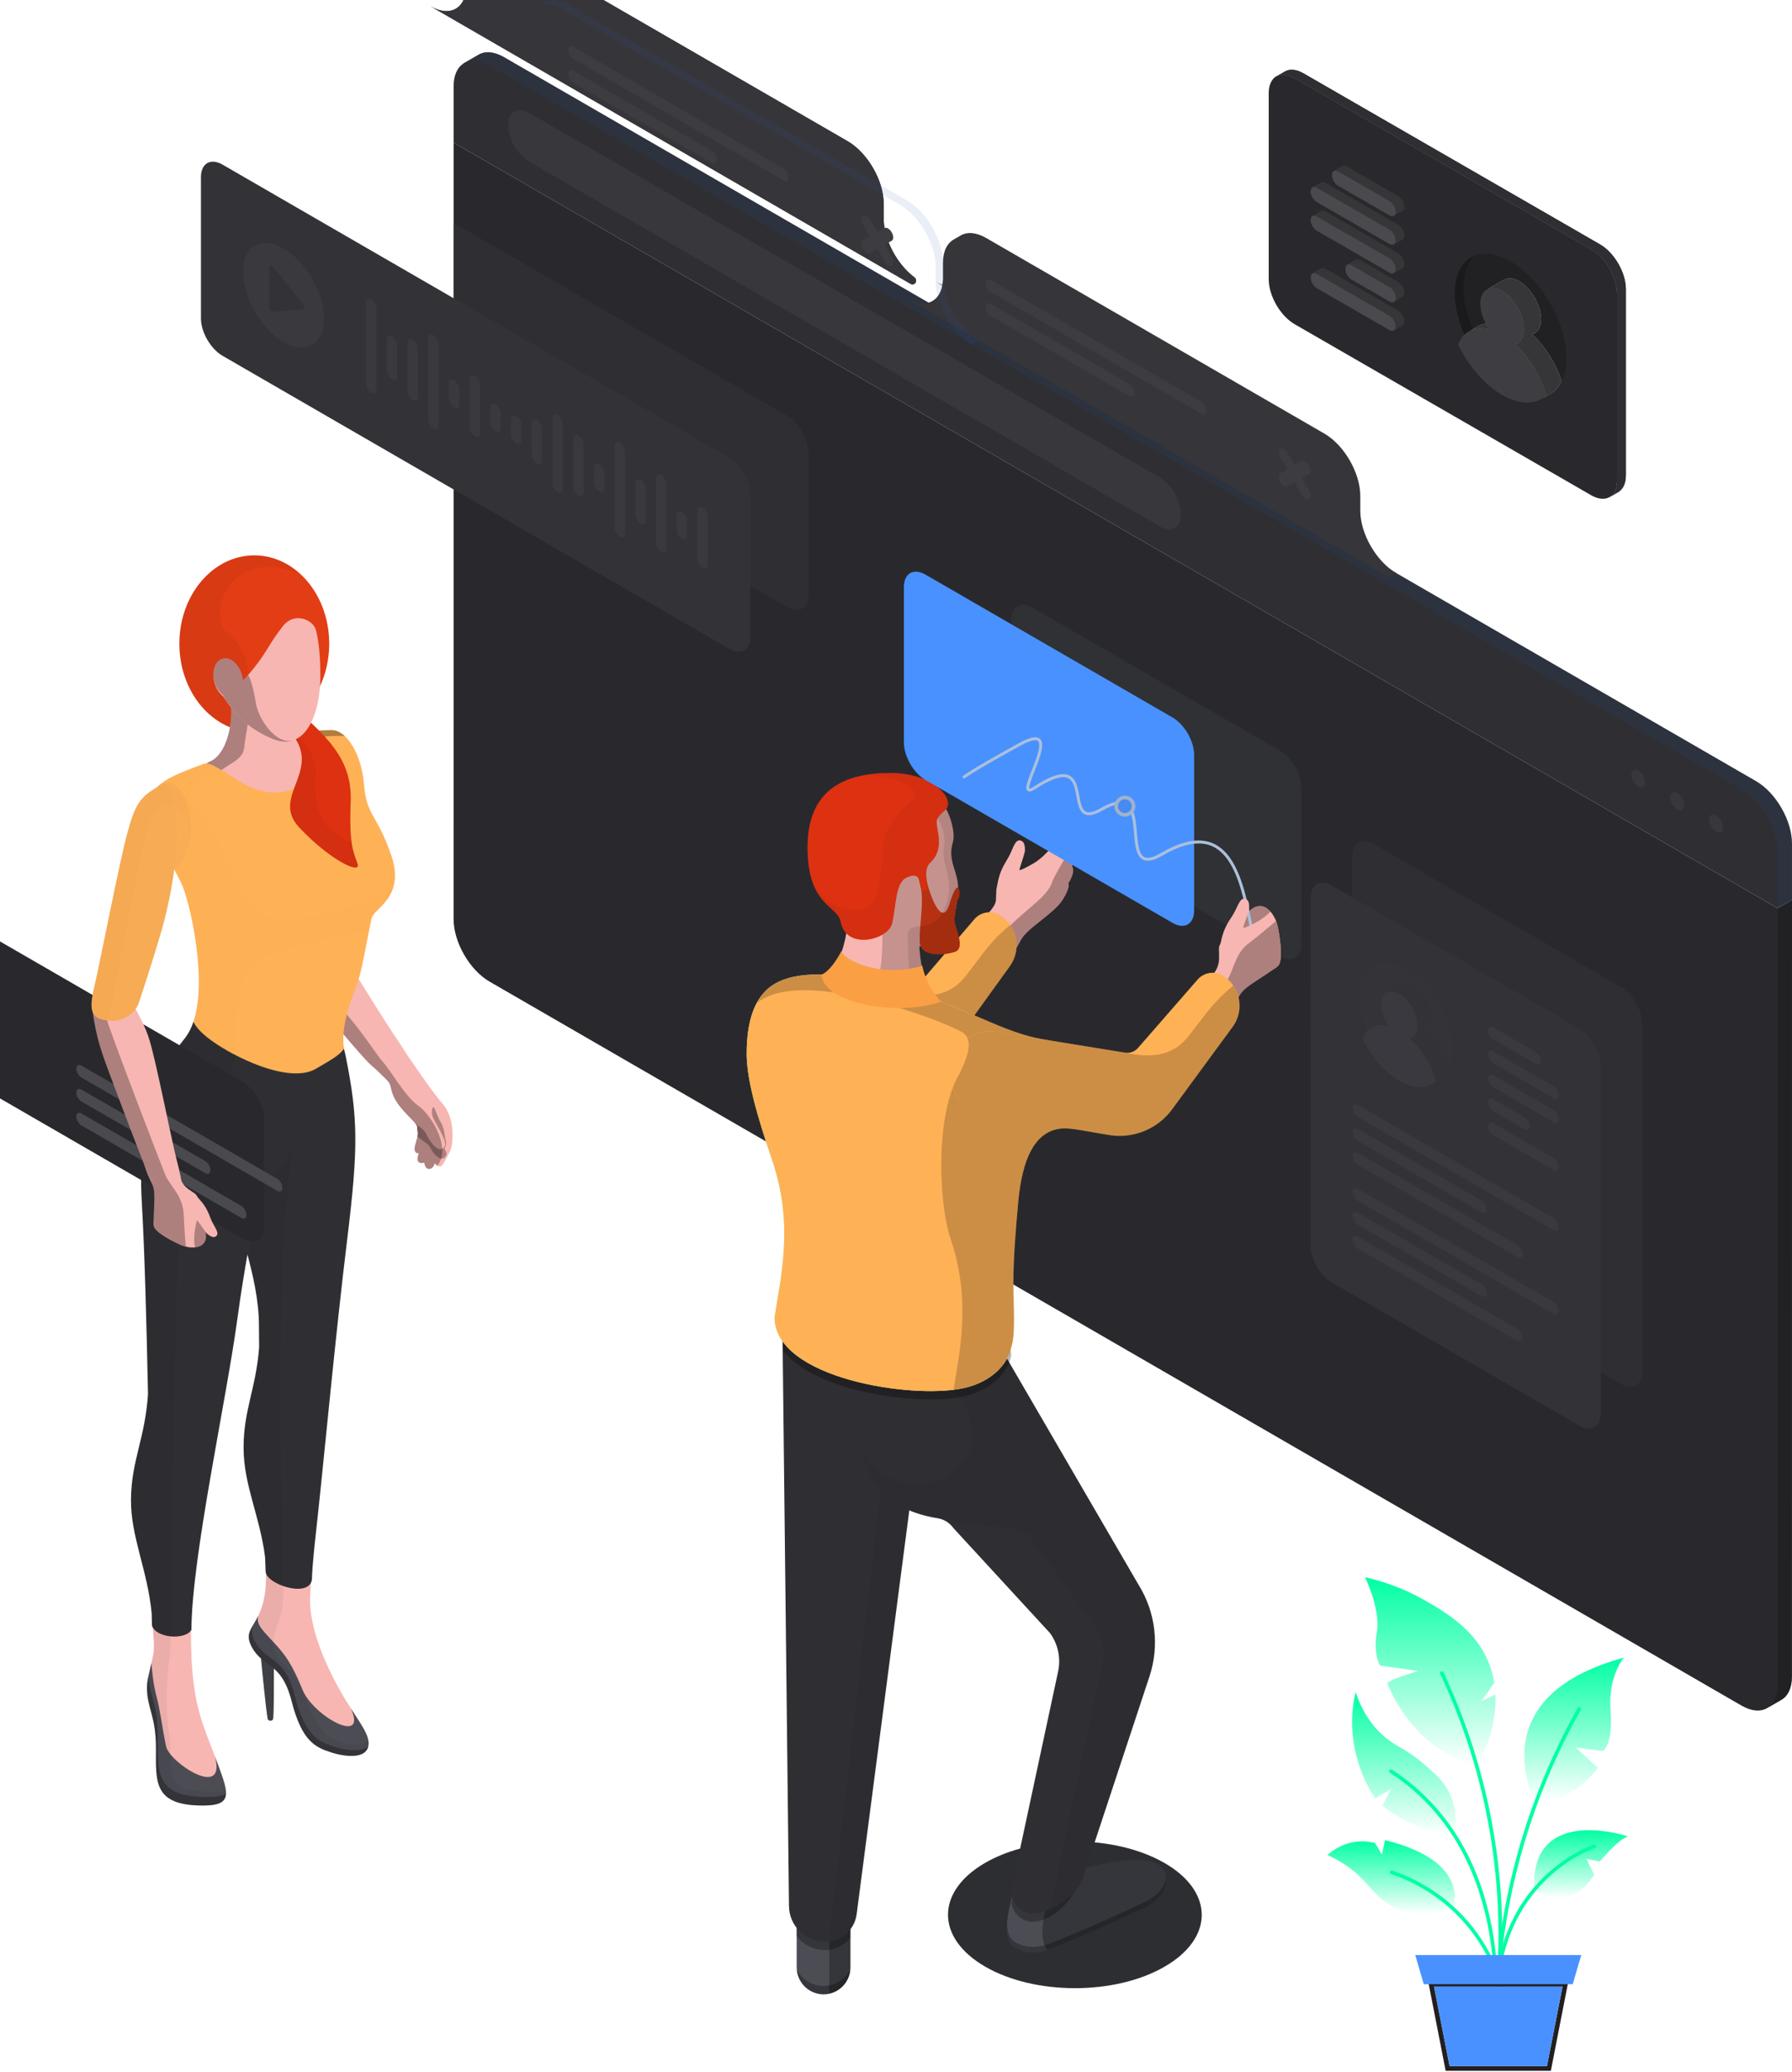 <svg width="500" height="578" viewBox="0 0 500 578" fill="none" xmlns="http://www.w3.org/2000/svg">
<g clip-path="url(#clip0_12274_59595)">
<path d="M126.568 39.78L126.562 256.446C126.568 262.851 131.058 270.644 136.609 273.836L485.938 475.804C488.719 477.403 491.227 477.548 493.034 476.505L497.018 474.211V474.204C498.852 473.164 499.992 470.913 499.989 467.688L499.999 251.035L495.983 253.349L126.568 39.78Z" fill="#29292D"/>
<path d="M225.615 165.857V126.436C225.615 122.595 222.917 117.918 219.594 115.996L126.567 62.209V115.542L219.587 169.326C222.917 171.244 225.615 169.694 225.615 165.857Z" fill="#2F2F33"/>
<path d="M363.118 263.232C363.118 267.079 360.413 268.633 357.097 266.711L288.158 226.861C284.832 224.933 282.14 220.256 282.14 216.419L282.134 173.025C282.14 169.184 284.829 167.631 288.155 169.553L357.09 209.409C360.416 211.334 363.111 216.001 363.118 219.841V263.232Z" fill="#2F3134"/>
<path d="M458.248 382.586C458.248 386.43 455.546 387.983 452.227 386.058L383.288 346.202C379.962 344.287 377.271 339.616 377.271 335.772V238.94C377.267 235.1 379.969 233.543 383.288 235.468L452.227 275.321C455.55 277.236 458.248 281.916 458.245 285.764L458.251 382.582L458.248 382.586Z" fill="#2F2F33"/>
<g style="mix-blend-mode:overlay" opacity="0.2">
<path d="M495.983 253.346L495.97 470.014C495.97 473.197 494.862 475.432 493.067 476.491L497.018 474.211V474.204C498.852 473.164 499.992 470.913 499.989 467.688L499.999 251.035L495.983 253.349V253.346Z" fill="black"/>
</g>
<path d="M129.611 17.499C129.545 17.536 129.483 17.572 129.42 17.611L129.243 17.71L129.262 17.743C127.599 18.855 126.567 20.991 126.567 24.032V39.78L495.982 253.346L499.998 251.032V235.291C499.988 228.883 495.505 221.099 489.954 217.9L140.625 15.926C137.801 14.3 135.261 14.185 133.44 15.294L129.614 17.499H129.611Z" fill="#2F2F33"/>
<g style="mix-blend-mode:multiply" opacity="0.1">
<g style="mix-blend-mode:multiply">
<path d="M499.999 251.032V235.291C499.989 228.883 495.506 221.099 489.954 217.9L140.625 15.926C137.802 14.3 135.261 14.185 133.44 15.294L129.657 17.473C131.462 16.515 133.907 16.693 136.609 18.25L485.935 220.22C491.486 223.419 495.969 231.213 495.982 237.608V253.346L499.999 251.032Z" fill="#1A50B2"/>
</g>
</g>
<path d="M329.488 143.431C329.495 147.19 326.859 148.71 323.595 146.824L147.671 45.111C144.414 43.236 141.778 38.661 141.778 34.909C141.778 31.141 144.421 29.623 147.675 31.512L323.601 133.219C326.859 135.104 329.495 139.673 329.488 143.431ZM457.114 214.957C456.042 214.342 455.165 214.846 455.168 216.083C455.168 217.327 456.035 218.848 457.114 219.463C458.188 220.095 459.072 219.588 459.063 218.341C459.063 217.11 458.192 215.576 457.11 214.957H457.114ZM469.925 224.61C469.918 225.854 469.044 226.358 467.973 225.739C466.888 225.124 466.007 223.603 466.014 222.353C466.014 221.112 466.885 220.608 467.966 221.234C469.044 221.856 469.918 223.37 469.925 224.61ZM480.765 230.89C480.765 232.131 479.894 232.631 478.816 232.009C477.731 231.39 476.867 229.879 476.867 228.622C476.857 227.385 477.738 226.888 478.816 227.5C479.89 228.135 480.761 229.646 480.765 230.893V230.89Z" fill="#37373C"/>
<path d="M266.078 66.827L266.085 66.834C264.244 67.864 263.111 70.115 263.104 73.337V77.474C263.114 78.191 263.028 78.85 262.926 79.468C262.335 79.251 261.733 78.984 261.099 78.626L262.9 79.669C261.977 84.428 257.921 86.073 253.066 83.273L263.104 89.075L377.54 155.23L387.574 161.026L389.583 159.871C384.041 156.662 379.542 148.875 379.545 142.474V138.33C379.545 131.932 375.055 124.142 369.507 120.943L275.153 66.386C272.376 64.783 269.861 64.632 268.047 65.685L266.075 66.827H266.078Z" fill="#36363A"/>
<path d="M336.545 114.525C336.545 115.444 335.901 115.825 335.105 115.358L276.425 81.436C275.629 80.976 274.979 79.857 274.982 78.935C274.975 78.014 275.616 77.632 276.418 78.102L335.102 112.027C335.897 112.488 336.545 113.604 336.542 114.525H336.545ZM316.473 109.595C316.473 108.674 315.826 107.552 315.027 107.094L276.428 84.77C275.629 84.313 274.985 84.688 274.979 85.609C274.979 86.534 275.619 87.65 276.425 88.117L315.024 110.421C315.819 110.895 316.463 110.52 316.47 109.595H316.473ZM363.282 133.321L365.254 132.179C365.819 131.86 365.816 130.787 365.261 129.816C364.692 128.839 363.769 128.312 363.213 128.635L361.235 129.77L359.269 126.347C358.694 125.37 357.777 124.843 357.231 125.179C356.656 125.492 356.656 126.558 357.225 127.529L359.19 130.955L357.212 132.094C356.653 132.419 356.653 133.473 357.212 134.46C357.78 135.431 358.697 135.957 359.259 135.632L361.235 134.499L363.213 137.919C363.782 138.903 364.686 139.423 365.251 139.094C365.819 138.775 365.823 137.721 365.257 136.734L363.285 133.321H363.282Z" fill="#3D3D41"/>
<g filter="url(#filter0_dd_12274_59595)">
<path d="M263.096 77.467C263.097 77.467 263.098 77.466 263.098 77.465L263.091 73.33C263.098 66.925 258.595 59.142 253.047 55.923L158.696 1.373C155.915 -0.227 153.401 -0.382 151.584 0.675L149.625 1.807C149.776 1.721 149.943 1.652 150.101 1.586C147.988 2.492 146.647 4.841 146.65 8.33V12.467C146.65 18.865 142.154 21.455 136.609 18.256L146.65 24.062L261.08 90.22L270.624 95.732C270.935 95.912 271.319 95.911 271.63 95.731C272.297 95.344 272.303 94.367 271.684 93.906C266.826 90.29 263.086 83.3 263.094 77.469C263.094 77.468 263.095 77.467 263.096 77.467ZM151.071 1.274C152.139 1.057 153.349 1.152 154.653 1.6C153.349 1.152 152.142 1.053 151.071 1.274ZM150.308 1.491C150.532 1.405 150.765 1.34 151.005 1.29C150.765 1.34 150.532 1.405 150.308 1.491ZM155.662 1.998C156.001 2.156 156.343 2.33 156.688 2.531C156.343 2.334 156.001 2.156 155.662 1.998ZM154.663 1.6C154.962 1.705 155.268 1.827 155.577 1.965C155.268 1.827 154.962 1.705 154.663 1.6Z" fill="#343434"/>
<path d="M263.096 77.467C263.097 77.467 263.098 77.466 263.098 77.465L263.091 73.33C263.098 66.925 258.595 59.142 253.047 55.923L158.696 1.373C155.915 -0.227 153.401 -0.382 151.584 0.675L149.625 1.807C149.776 1.721 149.943 1.652 150.101 1.586C147.988 2.492 146.647 4.841 146.65 8.33V12.467C146.65 18.865 142.154 21.455 136.609 18.256L146.65 24.062L261.08 90.22L270.624 95.732C270.935 95.912 271.319 95.911 271.63 95.731C272.297 95.344 272.303 94.367 271.684 93.906C266.826 90.29 263.086 83.3 263.094 77.469C263.094 77.468 263.095 77.467 263.096 77.467ZM151.071 1.274C152.139 1.057 153.349 1.152 154.653 1.6C153.349 1.152 152.142 1.053 151.071 1.274ZM150.308 1.491C150.532 1.405 150.765 1.34 151.005 1.29C150.765 1.34 150.532 1.405 150.308 1.491ZM155.662 1.998C156.001 2.156 156.343 2.33 156.688 2.531C156.343 2.334 156.001 2.156 155.662 1.998ZM154.663 1.6C154.962 1.705 155.268 1.827 155.577 1.965C155.268 1.827 154.962 1.705 154.663 1.6Z" fill="#36363A"/>
</g>
<g style="mix-blend-mode:multiply" opacity="0.1">
<g style="mix-blend-mode:multiply">
<path d="M263.098 77.467L263.092 73.33C263.098 66.925 258.595 59.142 253.047 55.923L158.696 1.373C155.916 -0.227 153.401 -0.382 151.584 0.675L149.625 1.807C151.436 0.777 153.931 0.941 156.685 2.531L251.043 57.092C256.59 60.297 261.08 68.091 261.08 74.489V78.629C261.08 85.033 265.58 92.827 271.127 96.026L273.129 94.864C267.588 91.662 263.085 83.868 263.095 77.47L263.098 77.467Z" fill="#1A50B2"/>
</g>
</g>
<path d="M220.085 49.518C220.092 50.44 219.441 50.802 218.649 50.351L159.965 16.423C159.16 15.959 158.515 14.843 158.519 13.921C158.512 13 159.163 12.618 159.965 13.089L218.639 47.011C219.437 47.478 220.088 48.603 220.082 49.518H220.085ZM200.013 44.585C200.007 43.663 199.362 42.541 198.564 42.077L159.968 19.763C159.166 19.302 158.522 19.671 158.519 20.593C158.519 21.521 159.166 22.64 159.968 23.094L198.564 45.414C199.366 45.878 200.013 45.507 200.013 44.585ZM246.819 68.304L248.794 67.169C249.36 66.843 249.356 65.777 248.794 64.806C248.222 63.825 247.312 63.295 246.743 63.631L244.771 64.756L242.796 61.343C242.237 60.369 241.314 59.843 240.755 60.159C240.19 60.481 240.19 61.544 240.755 62.528L242.73 65.945L240.752 67.083C240.196 67.402 240.19 68.462 240.752 69.443C241.317 70.417 242.237 70.944 242.793 70.624L244.771 69.476L246.74 72.902C247.309 73.883 248.222 74.413 248.781 74.084C249.35 73.751 249.353 72.695 248.788 71.72L246.812 68.301L246.819 68.304Z" fill="#3D3D41"/>
<path opacity="0.05" d="M264.509 552.016V534.141C264.509 528.915 267.947 523.666 274.862 519.66C288.669 511.689 311.088 511.689 324.915 519.697C331.827 523.685 335.288 528.915 335.288 534.141H335.314V534.161V552.039C335.314 557.288 331.856 562.511 324.938 566.5C311.131 574.491 288.712 574.491 274.882 566.5C267.989 562.508 264.512 557.272 264.512 552.039V552.016H264.509Z" fill="white"/>
<path opacity="0.03" d="M264.509 552.016V534.141C264.509 528.915 267.947 523.666 274.862 519.66C288.669 511.689 311.088 511.689 324.915 519.697C331.827 523.685 335.288 528.915 335.288 534.141H335.314V534.161V552.039C335.314 557.288 331.856 562.511 324.938 566.5C311.131 574.491 288.712 574.491 274.882 566.5C267.989 562.508 264.512 557.272 264.512 552.039V552.016H264.509Z" fill="white"/>
<path d="M274.862 519.664C288.669 511.693 311.088 511.693 324.915 519.7C338.749 527.678 338.768 540.649 324.938 548.623C311.131 556.617 288.712 556.617 274.882 548.61C261.054 540.619 261.054 527.662 274.862 519.664Z" fill="#2D2E32"/>
<g style="mix-blend-mode:overlay" opacity="0.2">
<path d="M293.044 546.79C278.501 544.878 276.851 537.107 289.343 529.436C298.07 524.087 311.394 520.21 323.597 519.006C324.034 519.236 324.491 519.453 324.915 519.697C334.706 525.348 337.539 533.484 333.477 540.596C321.007 545.648 304.669 548.327 293.044 546.79Z" fill="#2D2E32"/>
</g>
<path d="M229.785 556.326C233.91 556.326 237.282 552.947 237.282 548.813V524.537C237.282 520.414 233.91 517.03 229.785 517.03C225.661 517.03 222.285 520.414 222.285 524.537V548.813C222.285 552.947 225.661 556.326 229.785 556.326Z" fill="#4C4D54"/>
<g style="mix-blend-mode:overlay" opacity="0.3">
<path d="M237.282 526.062V548.814C237.282 552.401 234.745 555.412 231.376 556.146V533.391C231.376 529.804 233.917 526.799 237.282 526.059V526.062Z" fill="black"/>
</g>
<g style="mix-blend-mode:overlay" opacity="0.3">
<path d="M229.786 554.007C232.997 554.007 235.774 552.174 237.21 549.531C236.846 553.326 233.667 556.331 229.786 556.331C225.904 556.331 222.723 553.326 222.354 549.531C223.801 552.177 226.578 554.007 229.786 554.007Z" fill="black"/>
</g>
<g style="mix-blend-mode:overlay" opacity="0.3">
<path d="M229.786 517.03C233.911 517.03 237.283 520.414 237.283 524.537V540.509C235.682 542.612 233.171 543.965 230.364 544.004C227.071 544.051 224.159 542.491 222.282 540.075V524.537C222.282 520.414 225.658 517.03 229.782 517.03H229.786Z" fill="black"/>
</g>
<path d="M283.936 524.519C283.936 524.519 277.633 540.375 283.358 543.443C289.077 546.513 294.132 543.193 300.518 540.619C306.904 538.045 317.26 533.151 319.255 532.236C321.244 531.325 325.977 528.787 325.303 523.439C324.645 518.121 316.264 517.877 305.237 520.533C294.214 523.192 283.936 524.522 283.936 524.522V524.519Z" fill="#4C4D54"/>
<g style="mix-blend-mode:overlay" opacity="0.3">
<path d="M293.833 525.855C293.833 525.855 294.953 524.417 296.814 522.36C299.45 521.843 302.322 521.234 305.237 520.533C316.264 517.877 324.642 518.121 325.303 523.439C325.973 528.791 321.244 531.325 319.255 532.236C317.26 533.151 306.904 538.045 300.518 540.619C297.543 541.817 294.858 543.173 292.258 543.973C288.377 539.609 293.833 525.852 293.833 525.852V525.855Z" fill="black"/>
</g>
<g style="mix-blend-mode:overlay" opacity="0.3">
<path d="M283.358 541.856C289.077 544.927 294.132 541.606 300.518 539.039C306.904 536.462 317.26 531.565 319.255 530.65C320.991 529.86 324.797 527.826 325.309 523.774C325.73 528.886 321.198 531.341 319.255 532.236C317.26 533.151 306.904 538.045 300.518 540.618C294.132 543.192 289.077 546.513 283.358 543.442C281.373 542.383 280.854 539.773 280.992 536.837C281.103 539.095 281.741 540.99 283.358 541.856Z" fill="black"/>
</g>
<g style="mix-blend-mode:overlay" opacity="0.3">
<path d="M302.296 521.5L300.833 525.584C299.085 530.363 293.244 536.109 288.16 536.109C285.014 536.109 282.569 533.71 282.24 530.768L284.373 524.33L302.292 521.5H302.296Z" fill="black"/>
</g>
<path d="M218.318 370.714L220.139 531.674C220.188 537.269 224.777 541.758 230.367 541.682C234.837 541.617 238.555 538.237 239.044 533.787L259.386 377.774L218.318 370.711V370.714Z" fill="#2F2F33"/>
<g style="mix-blend-mode:overlay" opacity="0.05">
<path d="M249.752 379.877L258.903 382.523L239.044 533.794C238.601 537.858 235.439 541.008 231.482 541.567C231.452 541.051 231.419 540.527 231.465 539.994L249.756 379.877H249.752Z" fill="black"/>
</g>
<path d="M279.71 376.815C277.788 376.615 278.409 375.292 276.397 375.292C255.675 375.292 240.023 353.063 240.023 398.919C240.023 410.431 245.246 420.927 261.663 423.533C263.435 423.816 265.002 424.85 266.061 426.314L292.992 455.589C295.217 458.673 296.029 462.559 295.233 466.278L282.3 526.572C281.528 530.288 284.364 533.783 288.16 533.783C293.245 533.783 300.338 528.817 302.089 524.038L320.722 467.654C323.548 459.104 322.441 449.737 317.675 442.089L279.707 376.815H279.71Z" fill="#2F2F33"/>
<g style="mix-blend-mode:overlay" opacity="0.05">
<path d="M240.816 406.07C241.302 406.745 241.822 407.4 242.41 408.025C249.401 415.364 260.73 415.91 267.714 409.246C274.692 402.581 270.344 391.22 263.353 383.884C256.369 376.542 249.375 375.999 242.397 382.663C241.805 383.23 241.266 383.828 240.783 384.46C244.129 358.421 258.331 375.291 276.401 375.291C278.413 375.291 277.791 376.614 279.714 376.815L317.682 442.088C322.444 449.737 323.552 459.103 320.729 467.654L302.096 524.038C300.854 527.428 296.923 530.877 292.93 532.618L307.612 464.267C308.407 460.548 307.592 456.665 305.367 453.578L287.707 429.256C286.652 427.798 285.085 426.765 283.31 426.475C279.205 425.823 268.556 425.185 263.609 424.207H263.606C262.998 423.892 262.36 423.638 261.673 423.529C248.757 421.479 242.788 414.535 240.823 406.067L240.816 406.07Z" fill="black"/>
</g>
<g style="mix-blend-mode:overlay" opacity="0.3">
<path d="M242.192 375.153C248.072 363.331 261.17 375.295 276.397 375.295C278.408 375.295 280.016 375.4 281.938 375.601L282.149 378.158C280.831 383.947 275.532 388.084 268.916 389.549C256.512 392.293 226.781 388.311 218.377 376.526L218.314 370.72L242.192 375.153Z" fill="black"/>
</g>
<path d="M269.795 261.006C272.441 257.791 277.768 253.661 277.877 251.13C278.064 246.891 277.91 248.799 278.301 246.621C278.695 244.455 279.339 242.395 280.95 239.936C282.567 237.455 283.017 234.325 284.526 234.476C286.044 234.631 285.89 236.451 285.932 237.257C285.978 238.074 284.243 242.48 284.48 242.681C284.713 242.875 286.518 241.878 287.957 241.082C289.393 240.305 290.886 239.091 292.079 237.814C293.272 236.543 297.919 231.844 299.109 232.255C300.299 232.679 299.595 234.516 299.595 234.516C299.595 234.516 301.61 234.312 300.795 237.004C299.993 239.706 299.119 241.612 299.119 241.612C299.119 241.612 299.848 242.513 299.102 244.389C298.353 246.269 298.054 246.278 298.054 246.278C298.054 246.278 298.892 247.223 296.473 251.028C294.067 254.835 286.688 258.814 284.907 262.119C283.06 265.548 281.505 267.793 279.865 269.415C278.235 271.044 266.584 264.913 269.788 261.01L269.795 261.006Z" fill="#F7B6B2"/>
<g style="mix-blend-mode:overlay" opacity="0.3">
<path d="M279.866 269.376C281.506 267.753 283.063 265.502 284.911 262.076C286.685 258.775 294.064 254.799 296.476 250.982C298.889 247.177 298.051 246.232 298.051 246.232C298.051 246.232 298.35 246.226 299.096 244.35C299.849 242.474 299.119 241.569 299.119 241.569C299.119 241.569 299.99 239.667 300.795 236.968C301.61 234.269 299.596 234.473 299.596 234.473C299.596 234.473 299.651 234.315 299.704 234.095C298.057 238.492 294.324 243.738 293.426 246.397C292.135 250.205 285.893 253.924 281.64 258.492C279.448 260.852 276.753 263.919 273.174 267.78C275.629 269.366 278.988 270.245 279.862 269.376H279.866Z" fill="black"/>
</g>
<path d="M213.671 283.538C213.099 289.616 217.266 295.132 223.271 296.228L247.047 299.924C254.067 301.208 261.199 298.272 265.285 292.404L281.869 269.382C285.077 264.778 283.832 258.433 279.132 255.379C276.778 253.861 273.666 254.316 271.848 256.448L255.405 275.652C254.508 276.705 253.121 277.205 251.757 276.975L226.89 273.381C220.372 272.265 214.282 276.942 213.667 283.528L213.671 283.538Z" fill="#FFB156"/>
<g style="mix-blend-mode:overlay" opacity="0.2">
<path d="M216.54 284.903C218.249 281.197 219.619 277.603 218.568 275.23C218.827 275.049 219.103 274.914 219.379 274.753C219.37 274.746 219.356 274.74 219.347 274.737C219.465 274.667 219.59 274.625 219.711 274.569C220.001 274.414 220.29 274.282 220.589 274.157C220.868 274.039 221.138 273.927 221.417 273.832C221.697 273.739 221.989 273.667 222.278 273.601C222.604 273.519 222.923 273.44 223.251 273.387C223.501 273.348 223.754 273.335 224.004 273.312C224.388 273.282 224.77 273.246 225.164 273.249C225.197 273.249 225.226 273.249 225.259 273.249C225.279 273.249 225.292 273.256 225.305 273.265C225.835 273.282 226.367 273.305 226.903 273.394L250.094 276.728C254.669 277.439 263.451 279.95 269.337 272.403C274.708 265.515 276.318 262.582 281.856 258.044C284.16 261.348 284.328 265.87 281.879 269.392L265.295 292.413C261.209 298.281 254.077 301.214 247.057 299.934L223.281 296.238C219.222 295.494 216.043 292.716 214.564 289.129C215.13 287.585 215.79 286.163 216.55 284.91L216.54 284.903Z" fill="black"/>
</g>
<path d="M256.791 257.333C255.749 263.767 256.982 277.327 263.289 279.94C269.59 282.55 255.887 286.312 250.211 285.884C244.539 285.456 224.398 281.335 227.234 277.215C230.07 273.098 227.254 271.768 229.643 271.959C232.039 272.153 236.881 266.706 237.16 248.951C237.446 231.201 257.915 250.382 256.788 257.333H256.791Z" fill="#F7B6B2"/>
<path d="M252.844 220.568C259.513 220.568 259.887 219.672 263.664 225.182C265.028 227.173 266.661 232.274 265.85 234.983C264.233 240.377 267.595 243.349 267.283 248.266C266.855 255.065 264.906 272.143 242.961 259.337C232.131 253.025 247.783 249.753 251.967 241.624C256.006 233.785 248.555 220.568 252.841 220.568H252.844Z" fill="#F7B6B2"/>
<path d="M258.637 246.034C259.31 249.184 262.778 259.143 264.908 252.219C267.044 245.297 267.849 247.624 267.708 249.513C267.56 251.399 267.31 249.928 266.886 252.14C266.459 254.348 266.742 254.447 266.308 256.092C265.874 257.734 269.739 264.458 266.452 265.521C263.169 266.584 256.816 266.996 256.622 262.717C256.431 258.439 257.933 251.409 256.809 247.051C255.682 242.694 255.649 240.732 256.609 240.732C257.568 240.732 258.324 244.57 258.637 246.034Z" fill="#E33D15"/>
<g style="mix-blend-mode:overlay" opacity="0.2">
<path d="M248.26 285.667C248.207 285.66 248.151 285.653 248.099 285.644C247.806 285.604 247.494 285.558 247.172 285.509C247.067 285.496 246.965 285.482 246.863 285.463C246.478 285.403 246.087 285.341 245.676 285.268C245.644 285.262 245.604 285.259 245.575 285.249C245.177 285.183 244.766 285.104 244.349 285.025C244.266 285.005 244.184 284.992 244.102 284.982C243.639 284.89 243.165 284.798 242.686 284.702C242.676 284.696 242.666 284.696 242.659 284.696C242.16 284.59 241.657 284.485 241.151 284.37C241.124 284.36 241.098 284.357 241.068 284.35C240.552 284.232 240.023 284.113 239.494 283.985C247.547 275.102 246.255 262.517 245.936 253.022C245.837 250.053 245.542 246.512 245.147 242.513C245.818 242.829 246.505 243.218 247.188 243.672C247.192 243.672 247.201 243.678 247.208 243.685C247.875 244.123 248.536 244.616 249.19 245.156C249.2 245.169 249.213 245.182 249.233 245.195V245.189C249.673 244.758 250.071 244.294 250.459 243.83C251.04 243.132 251.569 242.405 251.97 241.621C256.01 233.782 248.559 220.565 252.845 220.565C259.513 220.565 259.888 219.669 263.664 225.179C265.028 227.17 266.662 232.271 265.85 234.98C264.315 240.114 267.244 243.076 267.267 247.585C267.638 247.703 267.773 248.648 267.707 249.513C267.559 251.396 267.309 249.938 266.889 252.133C266.839 252.436 266.79 252.742 266.731 253.055C266.537 254.407 266.672 254.713 266.307 256.089C265.873 257.731 269.738 264.455 266.452 265.518C263.526 266.466 258.176 266.884 256.907 263.945C256.782 263.945 256.644 263.939 256.516 263.939V263.952C256.73 268.395 257.686 273.348 259.72 276.639C259.737 276.662 259.743 276.679 259.757 276.698C259.842 276.837 259.944 276.965 260.036 277.103C260.923 278.4 261.995 279.4 263.287 279.937C269.587 282.547 255.885 286.308 250.209 285.881C249.975 285.864 249.703 285.838 249.417 285.805C249.341 285.795 249.262 285.792 249.187 285.779C248.894 285.746 248.592 285.706 248.26 285.663V285.667Z" fill="black"/>
</g>
<g style="mix-blend-mode:overlay" opacity="0.1">
<path d="M253.258 261.404C252.989 255.819 260.147 261.5 263.523 253.548C266.898 245.597 262.507 241.618 263.358 236.507C264.21 231.392 261.689 228.335 259.013 223.438C258.55 222.592 257.692 221.585 256.532 220.512C256.939 220.512 257.308 220.518 257.649 220.531C257.666 220.531 257.682 220.531 257.699 220.531C258.011 220.551 258.303 220.581 258.573 220.627C258.599 220.634 258.632 220.633 258.658 220.637C258.931 220.689 259.197 220.762 259.45 220.851C259.474 220.857 259.493 220.87 259.516 220.877C259.759 220.969 259.993 221.084 260.223 221.229C260.236 221.229 260.243 221.236 260.259 221.246C260.496 221.397 260.732 221.585 260.969 221.795C260.999 221.822 261.028 221.855 261.058 221.881C261.294 222.101 261.534 222.345 261.781 222.638C261.781 222.638 261.785 222.641 261.794 222.648C262.04 222.944 262.31 223.283 262.593 223.661C262.648 223.74 262.708 223.816 262.763 223.902C263.049 224.287 263.342 224.698 263.667 225.169C265.031 227.16 266.665 232.261 265.853 234.97C265.735 235.371 265.662 235.76 265.613 236.138C264.808 240.571 267.25 243.425 267.27 247.575C267.641 247.693 267.776 248.638 267.71 249.503C267.562 251.386 267.312 249.928 266.892 252.123C266.842 252.426 266.793 252.732 266.734 253.045C266.54 254.397 266.675 254.703 266.31 256.079C265.876 257.721 269.741 264.445 266.454 265.508C263.529 266.456 258.179 266.874 256.91 263.935C256.785 263.935 256.647 263.928 256.519 263.928V263.942C256.732 268.385 257.689 273.338 259.723 276.629C259.74 276.652 259.746 276.668 259.759 276.688C259.845 276.826 259.947 276.955 260.039 277.093C260.926 278.39 261.998 279.39 263.289 279.927C263.644 280.075 263.917 280.226 264.154 280.378C264.223 280.424 264.275 280.473 264.335 280.519C264.479 280.634 264.604 280.753 264.689 280.861C264.722 280.911 264.762 280.957 264.785 281.003C264.864 281.151 264.91 281.296 264.906 281.437C264.906 281.457 264.906 281.47 264.906 281.483C264.893 281.651 264.824 281.813 264.722 281.974C264.69 282.02 264.647 282.066 264.614 282.109C264.522 282.227 264.41 282.342 264.272 282.461C264.213 282.517 264.154 282.563 264.085 282.612C263.927 282.734 263.746 282.853 263.549 282.978C263.487 283.01 263.434 283.047 263.368 283.089C263.112 283.234 262.819 283.373 262.51 283.514C262.389 283.573 262.251 283.626 262.119 283.679C261.916 283.764 261.708 283.846 261.492 283.929C261.321 283.998 261.14 284.057 260.962 284.126C260.768 284.185 260.571 284.255 260.364 284.32C260.164 284.383 259.973 284.449 259.763 284.515C259.602 284.567 259.431 284.607 259.257 284.656C258.806 284.778 258.343 284.9 257.87 285.008C257.722 285.041 257.574 285.077 257.419 285.114C257.143 285.169 256.864 285.232 256.585 285.285C256.443 285.311 256.305 285.344 256.167 285.367C255.875 285.42 255.585 285.472 255.293 285.525C253.577 276.198 253.419 264.593 253.262 261.388L253.258 261.404Z" fill="black"/>
</g>
<path d="M248.447 215.617C236.095 215.617 225.318 219.883 225.318 236.355C225.318 252.827 233.676 252.508 234.538 257.115C236.046 265.208 247.773 262.2 248.907 257.652C250.041 253.11 249.758 246.353 252.831 244.875C258.251 242.272 255.704 248.91 257.975 248.624C260.243 248.344 256.733 243.365 259.635 240.577C263.881 236.499 260.999 231.168 261.383 228.936C261.534 228.038 262.514 226.952 263.575 226.132C266.938 223.523 261.081 215.624 248.453 215.624L248.447 215.617Z" fill="#DD3111"/>
<path opacity="0.05" d="M263.568 226.127C262.51 226.946 261.53 228.035 261.376 228.931C260.995 231.162 263.874 236.494 259.627 240.571C256.725 243.359 260.235 248.338 257.968 248.618C255.7 248.905 258.247 242.266 252.824 244.87C249.751 246.351 250.034 253.104 248.9 257.646C247.766 262.194 236.039 265.202 234.53 257.109C233.902 253.769 229.35 252.989 226.889 246.548C231.089 254.71 243.161 257.014 244.906 248.766C248.177 233.331 242.993 234.647 254.517 223.102C257.79 219.827 249.596 216.704 242.238 216.042C244.229 215.753 246.306 215.611 248.443 215.611C261.07 215.611 266.927 223.513 263.565 226.12L263.568 226.127Z" fill="black"/>
<path d="M208.336 293.934C208.336 284.864 210.512 278.989 214.377 275.711C224.27 267.312 248.375 274.698 259.609 278.453C269.419 281.727 278.816 286.164 282.369 291.568L282.422 344.519L282.474 372.978C282.487 380.258 276.581 385.527 268.917 387.222C254.396 390.44 216.119 384.441 216.119 367.501C217.684 356.894 221.641 341.883 215.514 323.857C211.077 310.778 208.333 300.994 208.333 293.938L208.336 293.934Z" fill="#BBEDA4"/>
<path d="M208.337 293.934C208.337 284.864 210.513 278.989 214.378 275.711C224.271 267.312 248.375 274.698 259.609 278.453C263.235 279.664 266.784 281.04 270.022 282.557C270.452 282.682 270.899 282.823 271.392 283.031C277.246 285.446 283.73 288.695 291.576 290.044C310.987 293.381 309.252 316.123 298.81 314.872C288.378 313.619 285.091 324.413 284.098 335.442C283.392 343.216 282.748 351.039 282.748 358.135C282.748 364.249 283.398 372.072 282.212 375.607C280.986 381.521 275.629 385.737 268.921 387.222C254.4 390.44 216.123 384.441 216.123 367.501C217.688 356.894 221.645 341.883 215.518 323.857C211.081 310.778 208.337 300.994 208.337 293.938V293.934Z" fill="#FFB156"/>
<g style="mix-blend-mode:overlay" opacity="0.2">
<path d="M214.377 275.711C224.27 267.312 248.375 274.698 259.608 278.453C263.234 279.664 266.783 281.04 270.021 282.557C270.451 282.682 270.898 282.823 271.391 283.031C277.245 285.446 283.73 288.695 291.575 290.044C310.986 293.381 309.251 316.123 298.809 314.872C288.377 313.619 285.09 324.413 284.098 335.442C283.391 343.216 282.747 351.039 282.747 358.135C282.747 364.249 283.398 372.072 282.211 375.607C280.985 381.521 275.628 385.737 268.92 387.222C268.042 387.416 267.086 387.574 266.054 387.699C267.733 377.197 271.066 362.742 265.222 345.536C262.212 336.66 261.13 315.922 265.81 303.495V303.488C266.405 301.925 267.089 300.497 267.865 299.233C270.234 294.234 271.947 289.442 267.806 287.582C264.213 285.792 260.131 284.189 255.97 282.804C244.897 279.101 221.365 271.91 211.212 279.733C212.089 278.12 213.135 276.764 214.384 275.708L214.377 275.711Z" fill="black"/>
</g>
<path d="M234.803 265.269C233.538 267.704 231.339 271.051 229.232 271.861C229.594 280.056 250.911 283.636 262.635 279.397C260.305 277.163 258.267 273.733 257.33 269.402C245.702 272.943 235.086 267.724 234.803 265.269Z" fill="#FB9F44"/>
<path d="M356.661 269.363C357.809 268.152 357.477 263.38 356.596 258.897C355.715 254.414 352.155 250.301 348.333 254.401C344.507 258.502 348.491 270.683 351.472 270.386C354.45 270.087 354.808 271.324 356.661 269.36V269.363Z" fill="#F7B6B2"/>
<g style="mix-blend-mode:overlay" opacity="0.3">
<path d="M356.661 269.363C357.809 268.152 357.477 263.38 356.596 258.897C355.715 254.414 352.155 250.301 348.333 254.401C344.507 258.502 348.491 270.683 351.472 270.386C354.45 270.087 354.808 271.324 356.661 269.36V269.363Z" fill="black"/>
</g>
<g filter="url(#filter1_dd_12274_59595)">
<path d="M349.712 270.497C349.712 274.342 347.007 275.895 343.691 273.973L274.752 234.124C271.429 232.195 268.734 227.522 268.734 223.681V180.291C268.734 176.45 271.429 174.896 274.752 176.818L343.687 216.671C347.014 218.593 349.709 223.263 349.712 227.107V270.501V270.497Z" fill="#4991FF"/>
</g>
<path d="M268.735 216.948C268.735 216.948 270.13 215.552 284.541 207.64C298.952 199.729 281.182 224.648 288.724 219.74C307.32 207.64 295.313 232.659 307.32 225.79C323.591 216.483 310.596 246.243 324.056 238.355C343.116 227.186 346.37 245.336 349.159 258.832" stroke="#ACBFDC" stroke-width="0.826"/>
<path d="M314.483 227.227C315.775 226.881 316.54 225.552 316.195 224.26C315.849 222.968 314.522 222.2 313.23 222.547C311.938 222.893 311.172 224.222 311.518 225.514C311.864 226.806 313.191 227.574 314.483 227.227Z" fill="#478AF2" stroke="#A1B2CC"/>
<path d="M333.08 277.969C337.438 272.825 340.297 271.114 340.152 266.924C340.001 262.741 340.254 264.624 340.711 262.491C341.171 260.368 341.865 258.354 343.528 255.974C345.204 253.582 345.756 250.508 347.235 250.709C348.721 250.909 348.52 252.693 348.53 253.499C348.557 254.302 346.709 258.591 346.93 258.801C347.163 258.996 348.964 258.068 350.41 257.334C351.814 256.626 353.27 255.514 354.473 254.332C355.488 255.5 356.254 257.149 356.596 258.897C357.477 263.379 357.802 268.142 356.662 269.359C353.247 272.256 347.482 274.905 345.957 277.528C344.034 280.855 344.527 280.53 340.626 285.532C339.143 287.434 329.855 281.787 333.083 277.972L333.08 277.969Z" fill="#F7B6B2"/>
<g style="mix-blend-mode:overlay" opacity="0.3">
<path d="M334.118 283.018C334.118 283.018 334.118 283.018 334.118 283.015C334.095 282.995 334.072 282.979 334.056 282.962C334.049 282.956 334.049 282.949 334.046 282.949C334.503 282.455 334.966 281.948 335.413 281.452C339.591 276.245 341.983 274.116 342.493 273.296C344.172 270.551 344.816 265.763 348.307 263.225C349.267 262.527 352.586 259.885 355.998 256.942C356.024 257.008 356.054 257.081 356.08 257.146C356.287 257.716 356.478 258.288 356.596 258.894C357.477 263.377 357.802 268.139 356.662 269.357C353.247 272.253 347.482 274.902 345.957 277.525C344.08 280.767 344.478 280.576 340.866 285.21C340.777 285.325 340.711 285.404 340.623 285.529C339.755 286.635 336.258 285.174 334.118 283.018Z" fill="black"/>
</g>
<path d="M264.976 297.907C264.348 303.982 268.476 309.528 274.465 310.68L308.952 316.541C315.966 317.887 323.118 315.011 327.249 309.179L344.034 286.306C347.278 281.724 346.088 275.372 341.415 272.279C339.078 270.739 335.962 271.166 334.128 273.286L317.514 292.342C316.607 293.388 315.216 293.879 313.856 293.632L278.281 287.869C271.776 286.694 265.647 291.315 264.973 297.904L264.976 297.907Z" fill="#FFB156"/>
<g style="mix-blend-mode:overlay" opacity="0.2">
<path d="M267.835 299.292C269.577 295.603 270.981 292.022 269.942 289.643C270.202 289.465 270.484 289.333 270.757 289.179C270.744 289.172 270.737 289.162 270.724 289.159C270.842 289.09 270.971 289.047 271.092 288.991C271.381 288.84 271.671 288.708 271.973 288.586C272.249 288.474 272.522 288.366 272.805 288.27C273.087 288.178 273.373 288.109 273.662 288.043C273.988 287.964 274.31 287.892 274.642 287.839C274.888 287.806 275.145 287.796 275.395 287.773C275.779 287.747 276.16 287.714 276.555 287.724C276.584 287.724 276.617 287.717 276.653 287.717C276.666 287.724 276.68 287.727 276.699 287.737C277.222 287.757 277.754 287.783 278.284 287.879L312.186 293.368C316.754 294.122 325.517 296.712 331.469 289.212C336.895 282.369 338.535 279.453 344.109 274.961C346.387 278.282 346.522 282.81 344.037 286.312L327.252 309.186C323.121 315.017 315.969 317.894 308.955 316.548L274.468 310.686C270.418 309.906 267.263 307.106 265.811 303.498C266.396 301.955 267.069 300.546 267.838 299.299L267.835 299.292Z" fill="black"/>
</g>
<path d="M280.953 239.936C282.57 237.454 283.02 234.325 284.529 234.476C286.047 234.631 285.893 236.451 285.935 237.257C285.975 237.925 284.824 240.992 284.539 242.184L280.723 240.328C280.802 240.193 280.861 240.068 280.953 239.933V239.936Z" fill="#F7B6B2"/>
<path d="M370.37 517.475C371.504 517.978 373.457 518.912 375.654 520.42C382.258 524.987 383.106 529.325 389.251 532.155C390.241 532.614 392.381 533.505 395.238 533.835C399.761 534.352 403.422 533.189 405.403 532.385C405.403 532.385 410.773 519.256 386.451 513.324L385.59 517.317C384.943 516.254 384.297 515.177 383.637 514.114C382.402 513.798 380.564 513.511 378.382 513.769C374.247 514.287 371.476 516.484 370.37 517.475Z" fill="url(#paint0_linear_12274_59595)"/>
<path d="M378.238 472.029C380.377 478.306 383.45 481.969 385.919 484.152C389.667 487.484 392.223 487.642 397.808 492.54C400.794 495.154 402.776 496.936 404.283 499.923C406.695 504.692 406.322 509.475 405.906 512.032C405.906 512.032 395.381 511.443 385.704 503.686L388.159 499.033L383.708 501.675C383.723 501.69 374.261 488.964 378.238 472.029Z" fill="url(#paint1_linear_12274_59595)"/>
<path d="M412.152 492.44C393.904 488.461 387.098 469.544 387.098 469.544C387.629 468.539 395.698 466.126 395.698 466.126L385.059 464.646C385.059 464.646 383.063 461.716 384.169 455.296C385.26 448.89 380.881 439.984 380.881 439.984C388.591 441.722 394.334 444.552 398.01 446.692C403.653 449.981 412.21 454.965 415.699 464.661C416.417 466.643 416.747 468.367 416.919 469.516L413.272 474.615L417.25 472.704C417.738 483.563 412.152 492.44 412.152 492.44Z" fill="url(#paint2_linear_12274_59595)"/>
<path d="M428.291 502.566C428.291 502.566 412.612 473.322 453.116 462.42C453.116 462.42 448.636 467.404 449.383 477.157C450.115 486.895 447.201 488.49 447.201 488.49L439.634 487.484L445.865 493.172C445.865 493.172 437.753 503.902 428.291 502.566Z" fill="url(#paint3_linear_12274_59595)"/>
<path d="M454.264 512.29C454.264 512.29 426.97 503.083 428.047 527.07C428.047 527.07 436.705 534.869 444.817 523.048L442.634 518.524L446.396 519.3C446.396 519.285 451.493 513.037 454.264 512.29Z" fill="url(#paint4_linear_12274_59595)"/>
<path d="M418.053 550.741C418.039 550.741 418.039 550.741 418.024 550.741C417.752 550.698 417.551 550.44 417.594 550.167C421.657 522.201 444.472 514.617 444.702 514.545C444.96 514.459 445.247 514.603 445.333 514.876C445.419 515.134 445.276 515.422 445.003 515.508C444.773 515.58 422.562 522.991 418.599 550.325C418.556 550.569 418.326 550.756 418.053 550.741Z" fill="#00FFA3"/>
<path d="M417.58 556.142C417.308 556.113 417.106 555.883 417.121 555.61C417.997 539.595 420.983 523.781 425.98 508.613C429.655 497.496 434.437 486.68 440.208 476.439C440.352 476.195 440.639 476.109 440.898 476.252C441.142 476.382 441.228 476.698 441.084 476.942C435.355 487.111 430.589 497.869 426.942 508.929C421.959 524.011 419.002 539.724 418.126 555.668C418.112 555.941 417.867 556.156 417.595 556.142H417.58Z" fill="#00FFA3"/>
<path d="M416.43 567.216C416.416 567.216 416.402 567.216 416.402 567.216C416.129 567.173 415.942 566.914 415.985 566.641C419.259 545.786 418.742 524.872 414.449 504.491C411.735 491.578 407.485 478.938 401.828 466.93C401.713 466.672 401.814 466.384 402.072 466.255C402.331 466.14 402.618 466.241 402.747 466.499C408.447 478.579 412.712 491.305 415.454 504.29C419.776 524.786 420.293 545.829 417.005 566.814C416.933 567.058 416.689 567.245 416.43 567.216Z" fill="#00FFA3"/>
<path d="M417.335 558.426C417.076 558.397 416.875 558.182 416.875 557.909C417.177 544.608 415.023 519.645 397.162 502.021C394.348 499.234 391.218 496.721 387.843 494.523C387.614 494.365 387.542 494.063 387.7 493.819C387.858 493.589 388.174 493.517 388.403 493.675C391.821 495.902 395.008 498.473 397.88 501.302C415.999 519.199 418.196 544.465 417.88 557.938C417.88 558.211 417.651 558.44 417.363 558.426C417.363 558.426 417.349 558.426 417.335 558.426Z" fill="#00FFA3"/>
<path d="M419.861 558.641C419.645 558.626 419.459 558.468 419.416 558.239C418.023 551.574 414.534 541.879 405.862 533.519C400.894 528.722 394.749 525.002 388.115 522.761C387.857 522.675 387.713 522.387 387.799 522.114C387.886 521.856 388.173 521.712 388.431 521.798C395.208 524.097 401.483 527.889 406.551 532.787C415.41 541.318 418.971 551.229 420.392 558.023C420.449 558.296 420.277 558.569 420.004 558.626C419.961 558.641 419.904 558.655 419.861 558.641Z" fill="#00FFA3"/>
<path d="M398.512 552.853L403.365 577.673H432.712L437.565 552.853H398.512ZM431.621 576.351H404.456L400.12 554.174H435.972L431.621 576.351Z" fill="#231F20"/>
<path d="M435.958 554.159L431.621 576.351H404.456L400.12 554.159H435.958Z" fill="#4991FF"/>
<path d="M438.815 553.513H397.263L394.88 545.369H441.199L438.815 553.513Z" fill="#4991FF"/>
<path d="M355.248 22.037C356.537 20.583 358.742 20.396 361.238 21.829L443.974 69.552C447.968 71.859 451.212 77.448 451.212 82.039V134.001C451.212 136.307 450.401 137.907 449.091 138.675L451.358 137.366C452.751 136.618 453.646 134.998 453.646 132.609V80.647C453.646 76.055 450.401 70.446 446.408 68.16L363.65 20.437C361.654 19.295 359.844 19.17 358.534 19.939L356.121 21.331C355.789 21.518 355.497 21.767 355.227 22.058L355.248 22.037Z" fill="#2F2F33"/>
<path d="M355.248 22.037C356.537 20.583 358.742 20.396 361.238 21.829L443.974 69.552C447.968 71.859 451.212 77.448 451.212 82.039V134.001C451.212 136.307 450.401 137.907 449.091 138.675L451.358 137.366C452.751 136.618 453.646 134.998 453.646 132.609V80.647C453.646 76.055 450.401 70.446 446.408 68.16L363.65 20.437C361.654 19.295 359.844 19.17 358.534 19.939L356.121 21.331C355.789 21.518 355.497 21.767 355.227 22.058L355.248 22.037Z" fill="#2F2F33"/>
<path d="M451.212 134C451.212 138.613 447.967 140.462 443.974 138.156L361.217 90.433C357.224 88.126 354 82.517 354 77.925V25.964C354 21.351 357.224 19.502 361.217 21.808L443.974 69.552C447.967 71.859 451.212 77.447 451.212 82.039V134Z" fill="#29292D"/>
<path d="M389.025 60.058C389.129 60.017 389.233 59.975 389.316 59.892C389.441 59.85 389.524 59.809 389.607 59.726C389.732 59.684 389.815 59.643 389.919 59.559C390.044 59.518 390.127 59.456 390.21 59.393C390.335 59.352 390.418 59.31 390.522 59.227C390.647 59.185 390.73 59.144 390.813 59.061C390.938 59.019 391.021 58.978 391.125 58.895C391.541 58.77 391.812 58.375 391.812 57.731C391.812 56.63 391.042 55.279 390.064 54.739L375.755 46.47C375.194 46.159 374.715 46.2 374.403 46.47C374.278 46.512 374.195 46.574 374.112 46.637C374.008 46.678 373.904 46.74 373.821 46.803C373.696 46.844 373.613 46.886 373.509 46.969C373.405 47.011 373.301 47.073 373.218 47.156C373.093 47.198 373.01 47.239 372.906 47.322C372.802 47.364 372.698 47.405 372.615 47.488C372.511 47.53 372.407 47.592 372.323 47.655C372.615 47.572 372.968 47.592 373.384 47.821L387.693 56.09C388.65 56.651 389.42 57.98 389.44 59.082C389.44 59.539 389.274 59.85 389.045 60.058H389.025ZM389.399 67.06C389.399 65.959 388.629 64.608 387.673 64.068L367.415 52.392C367.02 52.163 366.666 52.142 366.375 52.225C366.458 52.142 366.562 52.101 366.666 52.059C366.749 51.976 366.853 51.914 366.978 51.893C367.061 51.81 367.165 51.748 367.269 51.727C367.352 51.644 367.456 51.602 367.56 51.561C367.644 51.477 367.748 51.436 367.852 51.394C367.935 51.311 368.039 51.27 368.164 51.228C368.247 51.145 368.351 51.083 368.455 51.062C368.767 50.771 369.245 50.73 369.807 51.062L390.064 62.738C391.021 63.299 391.791 64.629 391.812 65.73C391.812 66.374 391.52 66.748 391.125 66.894C391.042 66.977 390.938 67.039 390.834 67.06C390.751 67.143 390.647 67.205 390.522 67.226C390.439 67.309 390.335 67.371 390.231 67.392C390.148 67.475 390.044 67.538 389.919 67.558C389.836 67.641 389.732 67.704 389.628 67.725C389.544 67.808 389.44 67.87 389.337 67.891C389.253 67.974 389.149 68.036 389.025 68.057C389.253 67.849 389.399 67.538 389.42 67.081L389.399 67.06ZM389.399 91.035C389.399 89.934 388.609 88.584 387.652 88.044L367.394 76.368C366.999 76.139 366.645 76.118 366.354 76.201C366.437 76.118 366.541 76.056 366.666 76.035C366.749 75.952 366.853 75.89 366.957 75.869C367.041 75.786 367.145 75.723 367.249 75.703C367.332 75.62 367.436 75.557 367.54 75.536C367.623 75.453 367.727 75.391 367.831 75.349C367.935 75.266 368.018 75.204 368.122 75.183C368.226 75.1 368.309 75.038 368.434 75.017C368.746 74.726 369.224 74.685 369.786 75.017L390.044 86.693C391 87.254 391.791 88.584 391.791 89.685C391.791 90.329 391.52 90.724 391.104 90.849C391.021 90.932 390.917 90.994 390.792 91.015C390.709 91.098 390.605 91.16 390.501 91.181C390.418 91.264 390.314 91.306 390.21 91.347C390.127 91.43 390.023 91.472 389.919 91.513C389.836 91.597 389.732 91.659 389.607 91.68C389.524 91.763 389.42 91.825 389.316 91.846C389.233 91.929 389.129 91.991 389.025 92.012C389.253 91.804 389.42 91.493 389.42 91.035H389.399ZM389.399 75.038C389.399 73.937 388.629 72.586 387.673 72.046L367.415 60.37C367.02 60.141 366.666 60.12 366.375 60.203C366.375 60.203 366.562 60.058 366.687 60.037C366.77 59.954 366.874 59.892 366.978 59.871C367.061 59.788 367.165 59.746 367.269 59.705C367.352 59.622 367.456 59.559 367.56 59.518C367.644 59.435 367.748 59.373 367.852 59.352C367.935 59.269 368.039 59.206 368.143 59.185C368.226 59.102 368.33 59.04 368.455 59.019C368.767 58.728 369.245 58.666 369.807 59.019L390.064 70.696C391.021 71.257 391.812 72.586 391.812 73.687C391.812 74.331 391.541 74.726 391.125 74.851C391.042 74.934 390.938 74.996 390.813 75.017C390.73 75.1 390.626 75.162 390.501 75.183C390.418 75.266 390.314 75.329 390.21 75.349C390.127 75.433 390.023 75.495 389.898 75.516C389.815 75.599 389.711 75.661 389.607 75.682C389.524 75.765 389.42 75.827 389.316 75.848C389.233 75.931 389.129 75.993 389.004 76.014C389.233 75.806 389.378 75.495 389.378 75.038H389.399ZM389.399 83.037C389.399 81.936 388.609 80.585 387.652 80.024L377.107 73.937C376.712 73.708 376.358 73.687 376.046 73.77C376.129 73.687 376.233 73.625 376.358 73.604C376.441 73.521 376.545 73.459 376.649 73.438C376.733 73.355 376.837 73.293 376.961 73.272C377.045 73.189 377.149 73.126 377.253 73.106C377.336 73.022 377.44 72.96 377.544 72.939C377.627 72.856 377.731 72.794 377.856 72.773C377.939 72.69 378.043 72.628 378.147 72.607C378.459 72.316 378.937 72.275 379.499 72.607L390.044 78.694C391 79.255 391.77 80.585 391.77 81.707C391.77 82.351 391.479 82.746 391.084 82.871C391 82.954 390.896 82.995 390.772 83.037C390.688 83.12 390.584 83.182 390.46 83.203C390.376 83.286 390.272 83.348 390.168 83.369C390.085 83.452 389.981 83.514 389.877 83.556C389.794 83.639 389.69 83.701 389.565 83.722C389.482 83.805 389.378 83.868 389.274 83.888C389.191 83.972 389.087 84.034 388.983 84.055C389.212 83.847 389.378 83.535 389.378 83.078L389.399 83.037Z" fill="#3E3E42"/>
<path d="M389.025 60.058C389.129 60.017 389.233 59.975 389.316 59.892C389.441 59.85 389.524 59.809 389.607 59.726C389.732 59.684 389.815 59.643 389.919 59.559C390.044 59.518 390.127 59.456 390.21 59.393C390.335 59.352 390.418 59.31 390.522 59.227C390.647 59.185 390.73 59.144 390.813 59.061C390.938 59.019 391.021 58.978 391.125 58.895C391.541 58.77 391.812 58.375 391.812 57.731C391.812 56.63 391.042 55.279 390.064 54.739L375.755 46.47C375.194 46.159 374.715 46.2 374.403 46.47C374.278 46.512 374.195 46.574 374.112 46.637C374.008 46.678 373.904 46.74 373.821 46.803C373.696 46.844 373.613 46.886 373.509 46.969C373.405 47.011 373.301 47.073 373.218 47.156C373.093 47.198 373.01 47.239 372.906 47.322C372.802 47.364 372.698 47.405 372.615 47.488C372.511 47.53 372.407 47.592 372.323 47.655C372.615 47.572 372.968 47.592 373.384 47.821L387.693 56.09C388.65 56.651 389.42 57.98 389.44 59.082C389.44 59.539 389.274 59.85 389.045 60.058H389.025ZM389.399 67.06C389.399 65.959 388.629 64.608 387.673 64.068L367.415 52.392C367.02 52.163 366.666 52.142 366.375 52.225C366.458 52.142 366.562 52.101 366.666 52.059C366.749 51.976 366.853 51.914 366.978 51.893C367.061 51.81 367.165 51.748 367.269 51.727C367.352 51.644 367.456 51.602 367.56 51.561C367.644 51.477 367.748 51.436 367.852 51.394C367.935 51.311 368.039 51.27 368.164 51.228C368.247 51.145 368.351 51.083 368.455 51.062C368.767 50.771 369.245 50.73 369.807 51.062L390.064 62.738C391.021 63.299 391.791 64.629 391.812 65.73C391.812 66.374 391.52 66.748 391.125 66.894C391.042 66.977 390.938 67.039 390.834 67.06C390.751 67.143 390.647 67.205 390.522 67.226C390.439 67.309 390.335 67.371 390.231 67.392C390.148 67.475 390.044 67.538 389.919 67.558C389.836 67.641 389.732 67.704 389.628 67.725C389.544 67.808 389.44 67.87 389.337 67.891C389.253 67.974 389.149 68.036 389.025 68.057C389.253 67.849 389.399 67.538 389.42 67.081L389.399 67.06ZM389.399 91.035C389.399 89.934 388.609 88.584 387.652 88.044L367.394 76.368C366.999 76.139 366.645 76.118 366.354 76.201C366.437 76.118 366.541 76.056 366.666 76.035C366.749 75.952 366.853 75.89 366.957 75.869C367.041 75.786 367.145 75.723 367.249 75.703C367.332 75.62 367.436 75.557 367.54 75.536C367.623 75.453 367.727 75.391 367.831 75.349C367.935 75.266 368.018 75.204 368.122 75.183C368.226 75.1 368.309 75.038 368.434 75.017C368.746 74.726 369.224 74.685 369.786 75.017L390.044 86.693C391 87.254 391.791 88.584 391.791 89.685C391.791 90.329 391.52 90.724 391.104 90.849C391.021 90.932 390.917 90.994 390.792 91.015C390.709 91.098 390.605 91.16 390.501 91.181C390.418 91.264 390.314 91.306 390.21 91.347C390.127 91.43 390.023 91.472 389.919 91.513C389.836 91.597 389.732 91.659 389.607 91.68C389.524 91.763 389.42 91.825 389.316 91.846C389.233 91.929 389.129 91.991 389.025 92.012C389.253 91.804 389.42 91.493 389.42 91.035H389.399ZM389.399 75.038C389.399 73.937 388.629 72.586 387.673 72.046L367.415 60.37C367.02 60.141 366.666 60.12 366.375 60.203C366.375 60.203 366.562 60.058 366.687 60.037C366.77 59.954 366.874 59.892 366.978 59.871C367.061 59.788 367.165 59.746 367.269 59.705C367.352 59.622 367.456 59.559 367.56 59.518C367.644 59.435 367.748 59.373 367.852 59.352C367.935 59.269 368.039 59.206 368.143 59.185C368.226 59.102 368.33 59.04 368.455 59.019C368.767 58.728 369.245 58.666 369.807 59.019L390.064 70.696C391.021 71.257 391.812 72.586 391.812 73.687C391.812 74.331 391.541 74.726 391.125 74.851C391.042 74.934 390.938 74.996 390.813 75.017C390.73 75.1 390.626 75.162 390.501 75.183C390.418 75.266 390.314 75.329 390.21 75.349C390.127 75.433 390.023 75.495 389.898 75.516C389.815 75.599 389.711 75.661 389.607 75.682C389.524 75.765 389.42 75.827 389.316 75.848C389.233 75.931 389.129 75.993 389.004 76.014C389.233 75.806 389.378 75.495 389.378 75.038H389.399ZM389.399 83.037C389.399 81.936 388.609 80.585 387.652 80.024L377.107 73.937C376.712 73.708 376.358 73.687 376.046 73.77C376.129 73.687 376.233 73.625 376.358 73.604C376.441 73.521 376.545 73.459 376.649 73.438C376.733 73.355 376.837 73.293 376.961 73.272C377.045 73.189 377.149 73.126 377.253 73.106C377.336 73.022 377.44 72.96 377.544 72.939C377.627 72.856 377.731 72.794 377.856 72.773C377.939 72.69 378.043 72.628 378.147 72.607C378.459 72.316 378.937 72.275 379.499 72.607L390.044 78.694C391 79.255 391.77 80.585 391.77 81.707C391.77 82.351 391.479 82.746 391.084 82.871C391 82.954 390.896 82.995 390.772 83.037C390.688 83.12 390.584 83.182 390.46 83.203C390.376 83.286 390.272 83.348 390.168 83.369C390.085 83.452 389.981 83.514 389.877 83.556C389.794 83.639 389.69 83.701 389.565 83.722C389.482 83.805 389.378 83.868 389.274 83.888C389.191 83.972 389.087 84.034 388.983 84.055C389.212 83.847 389.378 83.535 389.378 83.078L389.399 83.037Z" fill="#363639"/>
<path d="M365.689 53.388C365.689 54.489 366.458 55.84 367.415 56.38L387.673 68.056C388.629 68.617 389.399 68.16 389.399 67.059C389.399 65.958 388.629 64.607 387.673 64.067L367.415 52.391C366.458 51.83 365.689 52.287 365.689 53.388ZM371.637 48.817C371.637 47.716 372.406 47.28 373.384 47.82L387.693 56.089C388.65 56.65 389.42 57.98 389.44 59.081C389.44 60.182 388.671 60.639 387.693 60.078L373.363 51.83C372.406 51.29 371.637 49.939 371.637 48.838V48.817ZM365.689 61.387C365.689 62.488 366.458 63.839 367.415 64.379L387.673 76.055C388.629 76.616 389.399 76.159 389.399 75.058C389.399 73.957 388.629 72.606 387.673 72.066L367.415 60.39C366.458 59.829 365.689 60.286 365.689 61.387ZM365.689 77.385C365.689 78.486 366.458 79.836 367.415 80.397L387.673 92.074C388.629 92.635 389.42 92.177 389.42 91.076C389.42 89.975 388.629 88.625 387.673 88.085L367.415 76.408C366.458 75.847 365.689 76.304 365.689 77.406V77.385ZM375.401 74.996C375.401 73.894 376.171 73.437 377.149 73.998L387.693 80.086C388.65 80.647 389.42 81.976 389.44 83.098C389.44 84.199 388.671 84.656 387.693 84.096L377.128 78.008C376.171 77.468 375.401 76.117 375.401 74.996Z" fill="#49494E"/>
<g style="mix-blend-mode:overlay" opacity="0.2">
<path d="M405.912 81.789C405.912 85.965 407.16 90.494 409.219 94.732C409.677 93.569 410.342 92.634 411.153 91.886C410.841 91.99 410.55 92.073 410.259 92.218C410.363 92.156 410.446 92.094 410.55 92.052C410.654 91.99 410.758 91.927 410.841 91.865C410.945 91.803 411.029 91.74 411.153 91.699C411.257 91.637 411.361 91.574 411.445 91.533C411.549 91.47 411.632 91.408 411.736 91.346C411.84 91.283 411.923 91.221 412.027 91.18C412.131 91.117 412.214 91.055 412.318 91.013C412.651 90.826 413.005 90.681 413.358 90.556C413.732 90.432 414.107 90.349 414.502 90.286C415.542 90.12 416.665 90.182 417.871 90.473C416.353 88.312 415.355 85.674 415.355 83.347C415.355 82.121 415.646 81.165 416.124 80.438C415.688 80.48 415.272 80.542 414.897 80.729C415.001 80.667 415.105 80.604 415.209 80.563C415.313 80.501 415.417 80.438 415.5 80.397C415.604 80.334 415.688 80.272 415.792 80.23C415.895 80.168 415.979 80.106 416.083 80.064C416.187 80.002 416.291 79.939 416.395 79.898C416.499 79.836 416.582 79.773 416.686 79.732C416.79 79.669 416.873 79.607 416.977 79.566C417.081 79.503 417.185 79.441 417.289 79.399L419.722 78.007L419.764 78.049C420.846 77.509 422.26 77.592 423.861 78.506C427.231 80.459 429.976 85.175 429.976 89.081C429.976 91.429 428.978 92.904 427.439 93.299C431.141 96.644 434.094 101.443 435.696 106.305C435.446 106.824 435.176 107.302 434.864 107.738C436.236 105.868 437.068 103.23 437.068 99.906C437.068 89.975 430.08 77.883 421.469 72.917C412.838 67.952 405.85 71.961 405.85 81.892L405.912 81.789Z" fill="black"/>
</g>
<g style="mix-blend-mode:overlay" opacity="0.2">
<path d="M408.325 80.398C408.325 76.139 409.615 72.981 411.757 71.152C408.2 72.399 405.912 76.118 405.912 81.79C405.912 85.966 407.16 90.495 409.219 94.734C409.677 93.612 410.301 92.718 411.05 91.991C409.365 88.147 408.325 84.138 408.325 80.398Z" fill="black"/>
</g>
<path opacity="0.7" d="M414.566 90.287C413.775 90.411 413.027 90.64 412.361 91.014C412.257 91.055 412.153 91.138 412.07 91.18C411.966 91.221 411.883 91.284 411.779 91.346C411.675 91.388 411.571 91.471 411.488 91.533C411.384 91.575 411.28 91.637 411.196 91.699C411.092 91.741 411.009 91.824 410.884 91.865C410.78 91.907 410.676 91.99 410.593 92.052C410.489 92.094 410.406 92.156 410.302 92.219C411.779 91.512 413.588 91.346 415.585 91.845C415.231 91.346 414.919 90.806 414.607 90.266L414.566 90.287ZM419.121 81.207C422.49 83.16 425.235 87.876 425.235 91.782C425.235 94.13 424.237 95.605 422.698 96C426.733 99.657 429.977 105.017 431.412 110.336C431.101 110.626 430.747 110.876 430.373 111.104C430.373 111.104 430.581 111 430.664 110.938C430.768 110.876 430.872 110.834 430.976 110.772C431.08 110.71 431.184 110.668 431.267 110.606C431.371 110.543 431.475 110.502 431.558 110.439C431.662 110.377 431.766 110.336 431.849 110.273C431.953 110.211 432.057 110.149 432.161 110.107C432.265 110.045 432.369 109.982 432.452 109.92C432.931 109.65 433.368 109.359 433.784 108.985C434.574 108.258 435.198 107.323 435.718 106.263C434.116 101.402 431.163 96.603 427.461 93.257C428.979 92.863 429.998 91.388 429.998 89.04C429.998 85.155 427.253 80.418 423.883 78.465C422.282 77.551 420.868 77.468 419.786 78.008L419.745 77.966L417.02 79.545C416.916 79.608 416.812 79.649 416.729 79.711C416.625 79.753 416.521 79.815 416.438 79.878C416.334 79.919 416.23 79.981 416.126 80.044C416.022 80.106 415.918 80.148 415.834 80.21C415.73 80.251 415.626 80.314 415.543 80.376C415.439 80.418 415.335 80.48 415.252 80.542C415.148 80.605 415.044 80.646 414.94 80.709C416.042 80.168 417.477 80.272 419.1 81.186L419.121 81.207Z" fill="white"/>
<path d="M414.566 90.287C413.775 90.411 413.027 90.64 412.361 91.014C412.257 91.055 412.153 91.138 412.07 91.18C411.966 91.221 411.883 91.284 411.779 91.346C411.675 91.388 411.571 91.471 411.488 91.533C411.384 91.575 411.28 91.637 411.196 91.699C411.092 91.741 411.009 91.824 410.884 91.865C410.78 91.907 410.676 91.99 410.593 92.052C410.489 92.094 410.406 92.156 410.302 92.219C411.779 91.512 413.588 91.346 415.585 91.845C415.231 91.346 414.919 90.806 414.607 90.266L414.566 90.287ZM419.121 81.207C422.49 83.16 425.235 87.876 425.235 91.782C425.235 94.13 424.237 95.605 422.698 96C426.733 99.657 429.977 105.017 431.412 110.336C431.101 110.626 430.747 110.876 430.373 111.104C430.373 111.104 430.581 111 430.664 110.938C430.768 110.876 430.872 110.834 430.976 110.772C431.08 110.71 431.184 110.668 431.267 110.606C431.371 110.543 431.475 110.502 431.558 110.439C431.662 110.377 431.766 110.336 431.849 110.273C431.953 110.211 432.057 110.149 432.161 110.107C432.265 110.045 432.369 109.982 432.452 109.92C432.931 109.65 433.368 109.359 433.784 108.985C434.574 108.258 435.198 107.323 435.718 106.263C434.116 101.402 431.163 96.603 427.461 93.257C428.979 92.863 429.998 91.388 429.998 89.04C429.998 85.155 427.253 80.418 423.883 78.465C422.282 77.551 420.868 77.468 419.786 78.008L419.745 77.966L417.02 79.545C416.916 79.608 416.812 79.649 416.729 79.711C416.625 79.753 416.521 79.815 416.438 79.878C416.334 79.919 416.23 79.981 416.126 80.044C416.022 80.106 415.918 80.148 415.834 80.21C415.73 80.251 415.626 80.314 415.543 80.376C415.439 80.418 415.335 80.48 415.252 80.542C415.148 80.605 415.044 80.646 414.94 80.709C416.042 80.168 417.477 80.272 419.1 81.186L419.121 81.207Z" fill="#363639"/>
<path d="M419.121 110.171C424.133 113.059 428.563 112.893 431.434 110.317C429.998 104.977 426.754 99.638 422.719 95.981C424.237 95.566 425.256 94.091 425.256 91.764C425.256 87.878 422.511 83.141 419.142 81.189C415.772 79.236 413.027 80.814 413.027 84.7C413.027 87.047 414.025 89.665 415.544 91.847C411.488 90.829 408.264 92.47 406.829 96.127C409.678 101.986 414.129 107.284 419.142 110.171H419.121Z" fill="#3E3E42"/>
<path opacity="0.03" fill-rule="evenodd" clip-rule="evenodd" d="M22.83 496.114L77.778 464.62C83.756 461.879 92.336 459.667 98.438 462.876C104.014 465.773 113.151 471.754 117.209 474.059C120.275 475.835 130.961 482.252 124.302 485.897C104.726 496.613 85.367 508.637 65.482 519.509C61.734 521.565 56.22 522.312 50.459 521.814C44.698 521.347 38.813 519.664 34.167 516.923C30.852 514.992 27.631 513.092 24.41 511.222C20.104 508.699 17.812 505.709 17.596 502.967C17.441 500.32 19.175 497.796 22.83 496.114Z" fill="white"/>
<path d="M76.412 460.151C76.412 467.461 76.491 479.358 76.13 479.71C75.772 480.069 75.164 480.105 74.769 479.71C74.371 479.319 72.192 456.063 72.192 456.063L76.412 460.148V460.151Z" fill="#4C4D54"/>
<g style="mix-blend-mode:overlay" opacity="0.3">
<path d="M76.412 460.151C76.412 467.461 76.491 479.358 76.13 479.71C75.772 480.069 75.164 480.105 74.769 479.71C74.371 479.319 72.192 456.063 72.192 456.063L76.412 460.148V460.151Z" fill="#202124"/>
</g>
<path d="M90.529 462.797C88.613 458.315 87.459 454.365 86.822 450.544C86.233 447.003 86.651 443.962 86.779 440.338L86.224 439.963C85.369 444.778 74.309 441.099 74.174 437.808C74.201 438.495 74.227 439.167 74.227 439.865C74.227 442.333 74.004 444.337 73.659 446.009V446.003C72.952 449.455 71.713 451.482 70.746 453.092C70.125 454.454 70 455.731 71.065 457.778C74.217 463.798 79.371 461.79 82.23 472.97C85.09 484.15 88.817 485.865 93.395 487.306C96.846 488.386 100.948 488.81 102.759 487.115C102.811 486.862 102.844 486.595 102.844 486.303C102.844 482.001 96.547 476.841 90.529 462.791V462.797ZM86.822 450.544C86.71 449.873 86.611 449.205 86.529 448.547C86.608 449.208 86.713 449.873 86.822 450.544Z" fill="#F7B6B2"/>
<path d="M102.748 485.403C102.745 485.374 102.742 485.347 102.735 485.318C102.676 485.035 102.59 484.739 102.492 484.436C102.479 484.406 102.472 484.37 102.459 484.34C102.347 484.028 102.216 483.708 102.061 483.379C102.051 483.366 102.042 483.343 102.035 483.323C101.871 482.971 101.68 482.612 101.473 482.244C101.453 482.224 101.447 482.198 101.434 482.171C101.226 481.826 101.01 481.454 100.776 481.066C100.743 481.016 100.71 480.96 100.678 480.908C100.454 480.542 100.214 480.167 99.961 479.772C99.915 479.69 99.853 479.608 99.8 479.516C99.606 479.223 99.406 478.91 99.202 478.597C98.801 477.972 98.367 477.314 97.92 476.616V476.609C102.607 487.121 87.386 478.663 84.454 471.459C81.519 464.261 79.636 461.651 76.425 458.205C73.221 454.769 71.35 453.022 72.064 450.725C71.617 451.643 71.156 452.41 70.752 453.088C70.131 454.45 70.131 454.444 70.752 453.088C69.513 455.174 68.747 456.553 70.213 459.351C73.365 465.37 78.512 463.359 81.371 474.543C84.237 485.723 87.961 487.447 92.543 488.879C96.802 490.212 102.061 490.547 102.761 487.108C102.814 486.855 102.847 486.588 102.847 486.295C102.847 486.002 102.814 485.69 102.751 485.39L102.748 485.403Z" fill="#4C4D54"/>
<g style="mix-blend-mode:overlay" opacity="0.3">
<path d="M93.395 487.313C88.817 485.872 85.09 484.157 82.23 472.977C79.367 461.797 74.214 463.801 71.065 457.785C69.994 455.738 70.125 454.455 70.746 453.099C69.507 455.185 68.742 456.564 70.207 459.362C73.359 465.381 78.506 463.37 81.366 474.554C84.232 485.734 87.956 487.458 92.537 488.89C96.797 490.223 102.055 490.558 102.755 487.119C100.944 488.814 96.843 488.39 93.392 487.31L93.395 487.313Z" fill="black"/>
</g>
<path d="M96.513 294.9C94.012 282.331 88.569 286.856 76.303 291.457C64.047 296.055 65.273 320.307 65.273 331.043C65.273 341.779 72.258 354.983 72.258 370.027C72.258 371.692 72.277 373.67 72.304 375.872C71.442 387.308 67.965 393.318 67.965 403.807C67.965 414.296 72.507 422.856 73.963 434.391C74.022 435.889 74.075 437.251 74.121 438.416C74.266 441.941 86.111 445.877 87.021 440.724C87.199 435.662 87.863 430.251 88.569 423.741C90.407 406.858 93.621 372.304 96.885 345.636C100.017 320.021 99.892 311.915 96.513 294.903V294.9Z" fill="#2F2F33"/>
<g style="mix-blend-mode:overlay" opacity="0.05">
<path d="M102.759 485.466C101.02 486.608 96.918 487.612 91.831 484.531C86.394 481.23 85.198 469.454 78.917 463.928C72.626 458.403 79.252 453.818 79.068 444.606C78.894 435.401 76.176 343.637 81.915 320.655C81.915 320.655 77.954 330.726 65.268 328.903C65.271 329.66 65.274 330.374 65.274 331.039C65.274 341.784 72.258 354.979 72.258 370.022C72.258 371.688 72.278 373.666 72.304 375.867C71.443 387.304 67.966 393.314 67.966 403.803C67.966 414.291 72.508 422.852 73.964 434.387C74.023 435.885 74.076 437.247 74.122 438.412C74.129 438.521 74.178 438.633 74.204 438.745C74.211 439.117 74.23 439.482 74.23 439.864C74.23 442.332 74.007 444.336 73.662 446.008V446.002C73.455 446.996 73.212 447.871 72.939 448.651C72.663 449.431 72.367 450.116 72.061 450.728C71.614 451.646 71.154 452.413 70.75 453.091C70.129 454.453 70.129 454.447 70.75 453.091C69.511 455.177 68.745 456.556 70.211 459.354C73.363 465.373 78.51 463.362 81.369 474.546C84.235 485.726 87.959 487.45 92.541 488.882C96.8 490.215 102.059 490.551 102.759 487.111C102.811 486.858 102.844 486.591 102.844 486.298C102.844 486.025 102.811 485.742 102.759 485.456V485.466Z" fill="black"/>
</g>
<path d="M53.4 461.596C53.321 459.687 53.278 457.637 53.278 455.376C53.278 454.971 53.278 454.582 53.288 454.191C51.714 456.876 43.55 456.3 42.587 453.095C42.79 456.373 43.191 459.131 42.761 461.513C42.337 463.807 41.808 465.743 41.44 467.493C41.62 473.121 44.042 475.376 44.042 484.66C44.042 493.944 43.168 501.303 57.751 501.303C60.298 501.303 61.994 500.997 63.053 500.369C63.155 498.17 61.745 494.794 59.973 489.985C56.762 481.349 53.991 476.192 53.396 461.602L53.4 461.596Z" fill="#F7B6B2"/>
<path d="M59.976 489.982C63.276 502.261 47.322 491.66 46.349 487.201C45.373 482.735 44.683 476.87 43.703 473.381C42.731 469.893 42.363 465.466 42.257 463.933C41.965 465.216 41.669 466.401 41.439 467.497C41.528 470.278 41.521 470.265 41.436 467.461C41.186 468.632 41.012 469.712 41.012 470.735C41.012 476.59 43.523 478.542 43.523 487.757C43.523 496.972 42.691 503.667 56.627 503.667C61.228 503.667 62.95 502.653 63.056 500.369C63.157 498.17 61.748 494.794 59.976 489.985V489.982Z" fill="#4C4D54"/>
<g style="mix-blend-mode:overlay" opacity="0.3">
<path d="M57.755 501.3C43.172 501.3 44.046 494.29 44.046 484.657C44.046 475.024 41.614 473.112 41.44 467.454C41.19 468.626 41.016 469.705 41.016 470.729C41.016 476.584 43.527 478.535 43.527 487.751C43.527 496.966 42.695 503.66 56.631 503.66C61.232 503.66 62.954 502.646 63.059 500.362C62.001 500.991 60.305 501.297 57.758 501.297L57.755 501.3Z" fill="black"/>
</g>
<path d="M74.251 300.05C73.971 272.859 61.656 278.25 54.54 285.977C54.317 285.629 54.143 285.286 54.001 284.947C53.446 286.623 52.723 288.113 51.783 289.351C51.783 289.357 51.783 289.361 51.783 289.364C45.663 297.227 37.857 305.83 39.612 336.269C40.335 348.749 40.884 368.802 41.295 388.835C40.506 401.26 36.664 407.312 36.549 418.248C36.434 428.632 41.17 437.936 42.317 450.031C42.35 451.861 42.38 453.069 42.403 453.457C43.467 456.982 51.681 457.617 53.41 454.662C53.502 434.233 63.125 390.856 66.234 367.878C70.264 338.109 74.553 329.825 74.247 300.05H74.251Z" fill="#2F2F33"/>
<path d="M50.047 179.562C50.047 165.956 59.404 154.921 70.954 154.921C82.503 154.921 91.857 165.956 91.857 179.562C91.857 193.167 82.503 204.202 70.954 204.202C59.404 204.202 50.047 193.177 50.047 179.562Z" fill="#E33D15"/>
<g style="mix-blend-mode:overlay" opacity="0.05">
<path d="M70.391 191.555C68.616 184.499 68.902 181.02 63.322 176.409C57.859 171.904 63.745 152.21 83.255 159.885C82.969 159.634 82.667 159.295 82.358 158.927C79.078 156.403 75.163 154.925 70.957 154.925C59.404 154.925 50.05 165.96 50.05 179.566C50.05 193.171 59.407 204.206 70.957 204.206C74.578 204.206 77.977 203.12 80.948 201.215C75.042 197.519 70.914 193.622 70.391 191.558V191.555Z" fill="black"/>
</g>
<path d="M114.081 294.955C116.142 298.029 121.266 305.407 123.395 307.78C125.528 310.153 126.311 313.642 126.268 316.673C126.212 319.711 125.959 320.497 124.884 322.459C123.81 324.417 123.409 325.414 122.672 325.444C121.936 325.47 121.328 324.47 121.328 324.47C121.328 324.47 120.98 326.043 119.754 326.089C118.531 326.135 118.38 324.299 118.38 324.299C118.38 324.299 117.479 324.759 116.779 324.111C116.083 323.463 116.855 321.699 116.855 321.699C116.855 321.699 115.714 321.899 115.672 320.599C115.619 319.286 116.838 317.029 116.503 315.613C116.158 314.195 116.986 314.445 114.991 312.391C112.99 310.344 110.489 307.856 109.572 305.23C108.651 302.607 109.384 302.623 107.271 300.609C90.565 284.663 105.798 295.666 107.389 293.954C108.977 292.236 111.928 291.723 114.084 294.952L114.081 294.955Z" fill="#F7B6B2"/>
<g style="mix-blend-mode:overlay" opacity="0.3">
<path d="M121.66 322.373C123.228 323.792 123.898 323.19 124.404 322.472C124.907 321.761 124.194 320.8 124.066 320.55C123.934 320.28 124.345 319.944 124.457 319.099C124.569 318.256 124.194 318.019 124.148 317.081C124.095 316.143 123.645 314.113 123.073 313.237C122.511 312.362 121.782 310.584 121.381 309.492C120.97 308.406 120.579 308.791 120.513 310.222C120.441 311.667 121.551 312.924 122.965 315.778C124.381 318.631 124.746 319.684 123.3 320.474C121.864 321.271 119.616 317.914 118.945 316.383C118.265 314.846 117.072 314.613 115.566 313.017C116.812 314.409 116.201 314.359 116.503 315.617C116.598 316.028 116.556 316.515 116.467 317.015C117.282 317.71 118.127 318.358 118.833 318.839C120.47 319.971 120.095 320.965 121.663 322.377L121.66 322.373Z" fill="black"/>
</g>
<path d="M68.399 253.135C73.267 262.205 76.08 265.2 83.613 274.04C87.981 279.181 97.92 291.194 101.845 295.416C106.89 300.86 105.752 297.318 108.369 299.622C111.205 302.11 114.012 306.461 114.603 304.49C116.444 298.378 114.995 296.12 110.186 289.051C105.384 281.978 92.658 260.668 88.34 255.271C84.021 249.87 80.07 247.724 79.472 245.881C77.52 239.927 75.107 244.331 72.044 244.548C68.981 244.769 66.072 248.81 68.396 253.128L68.399 253.135Z" fill="#F7B6B2"/>
<g style="mix-blend-mode:overlay" opacity="0.3">
<path d="M116.565 308.34C112.94 305.73 109.144 298.776 106.893 296.321C104.644 293.869 98.091 282.6 88.405 274.698C78.716 266.796 75.551 257.166 74.032 254.721C72.819 252.786 72.343 248.827 72.027 244.555C68.974 244.802 66.088 248.827 68.399 253.131C73.266 262.202 76.08 265.197 83.613 274.037C87.981 279.177 97.92 291.19 101.844 295.413C103.09 296.759 103.951 297.549 104.598 298.023C105.381 298.799 106.265 299.648 107.267 300.609C109.381 302.62 108.648 302.607 109.568 305.23C110.482 307.856 112.986 310.341 114.988 312.392C116.986 314.442 116.158 314.192 116.5 315.614C116.835 317.032 115.615 319.287 115.668 320.6C115.714 321.9 116.851 321.699 116.851 321.699C116.851 321.699 116.079 323.463 116.776 324.111C117.479 324.76 118.376 324.299 118.376 324.299C118.376 324.299 118.527 326.135 119.75 326.089C120.976 326.043 121.324 324.47 121.324 324.47C121.324 324.47 121.601 324.891 121.988 325.184C122.307 324.789 122.57 324.434 122.718 324.131C125.137 319.221 120.546 311.213 116.562 308.337L116.565 308.34Z" fill="black"/>
</g>
<path d="M61.791 188.994C66.767 195.079 64.505 210.152 58.566 212.427C52.082 214.915 64.058 233.993 80.63 226.388C97.205 218.772 90.756 203.392 83.572 204.442C80.278 204.92 81.685 202.714 82.523 192.877C83.371 183.05 77.123 193.503 73.002 194.45C68.883 195.402 61.432 188.563 61.784 188.994H61.791Z" fill="#F7B6B2"/>
<g style="mix-blend-mode:overlay" opacity="0.3">
<path d="M68.114 208.668C68.679 203.369 70.155 200.153 69.087 190.948C69.087 190.948 61.547 188.694 61.79 188.993C66.766 195.079 64.505 210.152 58.566 212.426C53.34 214.43 60.101 227.187 71.588 228.102C70.112 225.196 60.239 223.392 59.693 221.286C57.646 213.463 67.552 213.96 68.114 208.668Z" fill="black"/>
</g>
<path d="M109.188 238.664C105.205 227.006 102.303 227.757 101.57 218.857C100.853 210.175 96.61 203.679 92.643 203.679C89.159 203.679 85.728 204.005 82.247 204.63C86.842 203.748 92.331 215.978 81.347 220.253C70.307 224.545 60.732 211.607 56.779 213.105C56.808 213.091 56.834 213.081 56.861 213.072C42.784 218.344 36.605 220.526 46.813 239.032C46.974 239.325 47.102 239.588 47.273 239.894C47.523 240.329 47.714 240.77 47.878 241.208C48.641 242.613 49.522 244.087 50.741 246.691C52.782 251.028 58.031 272.789 54.005 284.944C54.55 286.29 55.743 287.715 57.843 289.387C60.67 291.641 65.475 294.504 70.612 296.601C77.021 299.221 83.95 300.632 88.17 298.128C92.137 295.771 94.533 294.573 95.969 292.582C94.822 284.542 99.417 276.262 100.61 271.196C101.833 265.98 103.055 258.924 103.676 256.156C104.291 253.395 113.175 250.327 109.188 238.664Z" fill="#FFB156"/>
<g style="mix-blend-mode:multiply" opacity="0.1">
<path d="M104.568 254.682C104.63 254.617 104.689 254.544 104.758 254.478C105.432 253.767 106.296 252.941 107.144 251.954C107.227 251.859 107.305 251.766 107.388 251.674C107.601 251.411 107.805 251.128 108.009 250.838C108.114 250.7 108.203 250.545 108.301 250.394C108.492 250.098 108.673 249.805 108.844 249.482C108.939 249.298 109.015 249.097 109.1 248.903C109.504 248.021 109.843 247.06 109.994 245.935V245.925C109.603 246.853 108.755 247.909 107.614 248.999C104.042 250.812 99.513 252.441 93.774 254.12C74.935 259.636 70.011 254.699 66.531 247.156C64.036 241.745 62.061 236.091 58.1 229.861C54.685 222.64 49.302 221.287 56.674 217.483C57.966 216.808 59.681 215.916 61.716 214.916C61.709 214.916 61.709 214.909 61.709 214.909C61.709 214.909 61.703 214.909 61.703 214.902C59.593 213.589 57.87 212.714 56.677 213.165C56.707 213.152 56.733 213.142 56.759 213.132C53.157 214.481 50.084 215.626 47.659 216.897C47.208 217.134 46.784 217.381 46.377 217.624C46.166 217.756 45.972 217.887 45.782 218.019C45.539 218.18 45.305 218.348 45.078 218.513C44.898 218.651 44.71 218.789 44.546 218.937C44.224 219.207 43.925 219.494 43.652 219.783C40.415 223.324 40.911 228.564 46.715 239.092C46.876 239.385 47.005 239.648 47.175 239.955C47.425 240.389 47.616 240.83 47.78 241.268C48.543 242.673 49.423 244.147 50.643 246.751C52.684 251.088 57.933 272.85 53.907 285.004C54.452 286.35 55.645 287.775 57.745 289.447C59.596 290.928 62.314 292.669 65.413 294.285C65.87 291.102 65.62 289.973 65.633 289.75C65.66 289.256 65.693 288.772 65.719 288.285C65.725 288.226 65.725 288.17 65.729 288.114V288.104C66.353 277.562 67.05 268.92 75.875 265.945C84.249 263.124 96.854 260.416 102.868 259.744C103.148 258.296 103.394 257.052 103.578 256.216C103.631 255.986 103.756 255.755 103.907 255.515C103.966 255.429 104.029 255.337 104.098 255.252C104.239 255.061 104.393 254.873 104.574 254.673L104.568 254.682Z" fill="#F5A548"/>
</g>
<g style="mix-blend-mode:overlay" opacity="0.3">
<path d="M82.726 204.59C82.864 204.59 82.996 204.6 83.13 204.62C83.144 204.626 83.163 204.626 83.177 204.626C83.314 204.656 83.443 204.682 83.574 204.725C83.587 204.725 83.594 204.731 83.607 204.738C83.748 204.784 83.883 204.83 84.018 204.896C84.025 204.899 84.025 204.906 84.025 204.906C84.606 205.179 85.165 205.62 85.658 206.189C89.231 205.488 92.803 205.143 96.205 205.347C95.061 204.284 93.842 203.679 92.642 203.679C91.775 203.679 90.907 203.702 90.039 203.745C87.439 203.863 84.859 204.166 82.253 204.629C82.397 204.606 82.545 204.59 82.697 204.587H82.733L82.726 204.59Z" fill="black"/>
</g>
<path d="M80.968 196.387C90.647 204.987 98.345 211.394 97.852 223.614C97.362 235.831 98.657 237.727 99.765 240.949C100.876 244.168 92.001 239.902 83.492 230.832C74.99 221.758 91.446 214.547 79.979 203.065C68.515 191.585 75.792 191.789 80.965 196.387H80.968Z" fill="#DD3111"/>
<g style="mix-blend-mode:overlay" opacity="0.05">
<path d="M79.982 203.064C91.446 214.543 74.993 221.758 83.495 230.831C92.004 239.902 100.878 244.167 99.768 240.948C99.146 239.128 98.46 237.726 98.065 234.656C97.076 235.873 95.173 233.29 93.237 232.253C90.463 230.772 87.502 225.217 87.909 218.391C88.317 211.572 87.239 210.166 82.568 204.979C79.992 202.119 80.902 200.079 76.347 193.655C73.132 192.713 71.929 195.001 79.982 203.067V203.064Z" fill="black"/>
</g>
<g style="mix-blend-mode:overlay" opacity="0.05">
<path d="M55.296 499.622C45.064 499.392 48.236 489.729 47.316 484.2C46.395 478.677 46.09 470.387 47.316 462.409C48.548 454.432 47.812 353.13 50.872 336.25C53.941 319.37 64.298 301.015 65.235 295.861C65.343 295.259 65.428 294.719 65.504 294.225C62.405 292.606 59.69 290.868 57.836 289.387C56.259 288.133 55.194 287.021 54.536 285.974C54.313 285.626 54.139 285.283 53.997 284.944C53.442 286.62 52.719 288.11 51.779 289.348C51.779 289.354 51.779 289.358 51.779 289.361C45.659 297.224 37.853 305.827 39.608 336.266C40.331 348.746 40.88 368.799 41.291 388.832C40.502 401.257 36.66 407.309 36.545 418.245C36.43 428.629 41.166 437.933 42.313 450.028C42.346 451.858 42.376 453.066 42.399 453.454C42.458 453.648 42.547 453.833 42.645 454.014C42.8 456.067 42.984 457.914 42.931 459.589C42.931 459.668 42.934 459.753 42.931 459.832C42.908 460.415 42.852 460.968 42.754 461.511C42.583 462.459 42.386 463.334 42.192 464.173V464.186C42.182 464.206 42.178 464.239 42.172 464.265C42.113 464.512 42.057 464.743 42.004 464.976C41.932 465.282 41.86 465.598 41.791 465.891C41.659 466.441 41.538 466.977 41.429 467.484C41.518 470.265 41.511 470.252 41.426 467.448C41.176 468.62 41.002 469.699 41.002 470.723C41.002 476.578 43.513 478.529 43.513 487.744C43.513 496.96 42.681 503.654 56.617 503.654C61.218 503.654 62.941 502.64 63.046 500.356C63.059 500.083 63.046 499.79 63.013 499.477V499.471C61.678 499.915 59.351 499.704 55.286 499.612L55.296 499.622Z" fill="black"/>
</g>
<path d="M88.192 175.905C87.492 172.867 82.164 170.55 78.936 174.655C74.611 180.151 74.299 182.56 69.129 188.395C68.653 188.928 68.202 189.382 67.765 189.774C67.722 189.3 67.64 188.813 67.509 188.316C66.648 185.209 64.238 183.156 62.128 183.735C60.008 184.321 58.986 187.319 59.847 190.432C60.291 192.094 61.195 193.444 62.26 194.26C65.747 199.898 70.151 203.719 76.218 206.177C85.188 209.814 89.388 199.147 89.388 188.718C89.388 183.235 88.984 179.117 88.195 175.908L88.192 175.905Z" fill="#F7B6B2"/>
<g style="mix-blend-mode:overlay" opacity="0.3">
<path d="M71.38 196.087C70.677 191.486 69.457 188.027 69.129 188.396C68.652 188.929 68.202 189.383 67.765 189.775C67.722 189.301 67.64 188.814 67.508 188.317C66.647 185.21 64.238 183.156 62.128 183.735C60.557 184.167 59.597 185.921 59.548 188.063C59.554 188.731 59.65 189.436 59.847 190.147C60.291 191.809 61.194 193.158 62.259 193.974C62.519 194.399 62.736 194.833 62.933 195.281C66.318 200.346 70.535 203.874 76.215 206.174C78.344 207.037 80.201 207.086 81.809 206.533C76.908 207.906 72.041 200.428 71.377 196.084L71.38 196.087Z" fill="black"/>
</g>
<path d="M53.228 230.664C53.228 223.848 50.299 218.325 46.691 218.325C43.082 218.325 40.153 223.848 40.153 230.664C40.153 237.48 43.078 243.009 46.691 243.009C50.303 243.009 53.228 237.48 53.228 230.664Z" fill="#F9AD55"/>
<path d="M42.95 342.049C43.227 343.435 46.668 345.558 50.198 347.154C53.714 348.75 58.296 348.316 57.356 343.659C56.406 338.995 46.06 335.76 44.797 337.965C43.535 340.173 42.513 339.805 42.95 342.049Z" fill="#F7B6B2"/>
<g style="mix-blend-mode:overlay" opacity="0.3">
<path d="M42.95 342.049C43.227 343.435 46.668 345.558 50.198 347.154C53.714 348.75 58.296 348.316 57.356 343.659C56.406 338.995 46.06 335.76 44.797 337.965C43.535 340.173 42.513 339.805 42.95 342.049Z" fill="black"/>
</g>
<g filter="url(#filter2_dd_12274_59595)">
<path d="M90.231 358.588C90.23 358.589 90.23 358.59 90.23 358.592C90.229 362.434 87.534 363.987 84.205 362.068L15.28 322.216C11.957 320.294 9.252 315.617 9.259 311.773V281.896C9.256 278.055 11.951 276.502 15.28 278.424L84.209 318.276C87.538 320.198 90.233 324.868 90.233 328.713V358.584C90.233 358.585 90.233 358.587 90.231 358.588Z" fill="#29292D" style="mix-blend-mode:soft-light"/>
</g>
<path d="M78.812 331.352C78.812 332.276 78.161 332.648 77.366 332.191L22.751 300.609C21.945 300.145 21.301 299.026 21.301 298.101C21.295 297.18 21.945 296.811 22.747 297.269L77.366 328.847C78.158 329.311 78.812 330.433 78.812 331.352ZM68.771 338.901C68.771 339.826 68.123 340.195 67.328 339.734L22.744 313.961C21.949 313.497 21.295 312.378 21.298 311.46C21.298 310.538 21.942 310.16 22.744 310.624L67.328 336.4C68.12 336.861 68.771 337.983 68.771 338.905V338.901ZM58.733 326.418C58.733 325.503 58.086 324.384 57.287 323.92L22.744 303.95C21.949 303.485 21.295 303.864 21.298 304.779C21.291 305.704 21.942 306.823 22.744 307.287L57.287 327.257C58.086 327.715 58.733 327.343 58.733 326.418Z" fill="#49494E"/>
<path d="M48.623 321.528C50.026 327.071 49.8 329.881 52.754 331.846C55.709 333.801 54.286 333.051 55.525 334.42C56.764 335.772 57.812 337.253 58.634 339.567C59.456 341.9 61.303 343.793 60.438 344.714C59.568 345.646 58.437 344.629 57.875 344.237C57.313 343.862 55.265 340.469 55.012 340.525C54.766 340.587 54.516 342.292 54.312 343.648C54.108 344.968 54.158 346.528 54.385 347.933C53.073 348.055 51.565 347.775 50.197 347.153C46.674 345.564 43.233 343.434 42.96 342.055C42.641 338.27 43.657 332.991 42.595 330.645C41.251 327.676 41.231 328.176 39.706 323.022C39.128 321.061 47.581 317.428 48.623 321.528Z" fill="#F7B6B2"/>
<g style="mix-blend-mode:overlay" opacity="0.3">
<path d="M43.158 320.139C41.682 320.514 43.151 320.132 43.158 320.139C43.184 320.132 43.135 320.142 43.158 320.139C43.158 320.139 43.158 320.142 43.158 320.139C43.276 320.695 46.898 329.571 47.217 330.325C48.278 332.843 51.029 333.162 51.292 339.297C51.338 340.301 51.486 343.901 51.834 347.696C51.775 347.686 51.713 347.673 51.654 347.653C51.161 347.515 50.668 347.363 50.201 347.149C46.678 345.56 43.236 343.43 42.964 342.051C42.645 338.267 43.66 332.988 42.599 330.641C41.287 327.745 41.228 328.12 39.808 323.341C39.772 323.223 39.749 323.144 39.71 323.019C39.375 321.88 40.623 320.554 43.161 320.136L43.158 320.139Z" fill="black"/>
</g>
<path d="M25.765 281.652C27.05 290.535 28.46 293.833 31.996 303.325C34.047 308.84 38.76 321.195 40.653 325.852C42.408 330.16 43.197 329.002 44.657 331.674C46.234 334.557 47.237 338.961 48.315 337.519C51.644 333.07 51.128 330.786 49.294 323.562C47.47 316.331 43.391 295.077 41.465 289.367C39.533 283.657 36.936 280.721 36.995 279.023C37.173 273.573 33.883 276.452 31.313 275.718C28.736 274.991 25.147 277.427 25.765 281.659V281.652Z" fill="#F7B6B2"/>
<g style="mix-blend-mode:overlay" opacity="0.3">
<path d="M44.657 331.675C46.234 334.558 47.237 338.962 48.315 337.52C49.189 336.359 49.784 335.342 50.172 334.341C48.985 331.876 46.925 329.684 46.145 327.812C45.035 325.133 30.419 287.097 29.899 284.638C29.489 282.693 30.281 279.307 31.293 275.716C31.171 275.68 31.04 275.69 30.912 275.667C30.708 275.634 30.504 275.588 30.297 275.594C30.169 275.594 30.044 275.634 29.913 275.65C29.692 275.673 29.475 275.69 29.265 275.749C29.058 275.808 28.858 275.907 28.657 275.999C28.526 276.058 28.387 276.095 28.259 276.167C27.947 276.338 27.648 276.559 27.372 276.809C27.365 276.819 27.352 276.822 27.339 276.832C26.199 277.878 25.453 279.55 25.765 281.66C27.05 290.543 28.46 293.84 31.996 303.332C34.047 308.848 38.76 321.203 40.654 325.86C40.841 326.308 41.008 326.663 41.169 327.005C41.314 327.305 41.455 327.568 41.584 327.802C41.584 327.802 41.59 327.802 41.59 327.808C42.747 329.816 43.49 329.539 44.657 331.679V331.675Z" fill="black"/>
</g>
<path d="M45.136 218.895C38.734 222.176 37.63 224.736 35.474 232.602C33.314 240.468 27.872 268.706 26.287 275.367C24.706 282.025 25.354 284.415 30.787 284.747C33.633 284.921 37.442 283.421 38.741 279.735C39.989 276.17 44.581 261.666 45.708 257.312C48.062 248.179 50.339 235.35 48.808 226.523C47.279 217.716 46.017 218.44 45.14 218.895H45.136Z" fill="#F6AB54"/>
<g style="mix-blend-mode:multiply" opacity="0.1">
<path d="M53.228 230.664C53.228 227.244 52.495 224.16 51.302 221.922C51.207 221.741 51.092 221.606 50.993 221.442C50.779 221.09 50.572 220.721 50.336 220.422C50.29 220.366 50.237 220.329 50.191 220.274C49.882 219.905 49.567 219.556 49.228 219.289C49.179 219.25 49.123 219.237 49.074 219.201C48.728 218.947 48.377 218.72 48.005 218.575C47.581 218.407 47.141 218.325 46.688 218.325C45.649 218.325 44.683 218.819 43.815 219.632C43.223 219.967 42.701 220.303 42.211 220.639C42.063 220.734 41.935 220.84 41.797 220.935C41.465 221.179 41.146 221.429 40.857 221.682C40.716 221.801 40.578 221.922 40.446 222.047C40.16 222.317 39.891 222.6 39.647 222.887C39.552 222.985 39.457 223.081 39.375 223.186C39.079 223.555 38.796 223.95 38.546 224.364C38.435 224.549 38.326 224.746 38.224 224.934C38.076 225.2 37.932 225.467 37.8 225.747C37.688 225.984 37.574 226.227 37.465 226.481C37.353 226.747 37.238 227.034 37.133 227.323C36.574 228.788 36.058 230.486 35.477 232.599C33.317 240.465 27.874 268.703 26.29 275.364C26.103 276.154 25.952 276.881 25.833 277.549C25.738 278.086 25.682 278.556 25.64 279.02C25.623 279.145 25.597 279.28 25.59 279.392C25.554 279.883 25.557 280.317 25.584 280.729C25.584 280.788 25.584 280.86 25.584 280.919C25.62 281.331 25.702 281.696 25.81 282.032C25.824 282.071 25.83 282.117 25.843 282.157C25.965 282.489 26.129 282.779 26.326 283.042C26.353 283.069 26.366 283.101 26.386 283.121C26.599 283.381 26.862 283.605 27.165 283.799C27.191 283.812 27.21 283.832 27.237 283.845C27.556 284.033 27.927 284.191 28.348 284.319C28.374 284.332 28.39 284.332 28.41 284.339C28.854 284.471 29.35 284.569 29.909 284.638C31.21 280.946 32.039 275.051 33.031 270.477C34.661 262.946 38.343 242.1 40.821 232.395C41.629 229.219 42.803 227.066 44.239 225.543C48.65 222.136 55.575 228.314 51.795 238.306C52.692 236.213 53.238 233.57 53.238 230.664H53.228Z" fill="#E69B4A"/>
</g>
<path d="M203.368 127.604L62.096 45.925C58.767 44.009 56.072 45.556 56.068 49.404V88.812C56.068 92.656 58.767 97.329 62.096 99.254L203.365 180.934C206.694 182.849 209.393 181.303 209.393 177.462V138.04C209.393 134.196 206.694 129.52 203.371 127.601L203.368 127.604Z" fill="#323237"/>
<path d="M103.575 83.456C102.779 82.996 102.129 83.371 102.132 84.292V107.051C102.125 107.972 102.779 109.094 103.575 109.552C104.373 110.013 105.021 109.644 105.021 108.716V85.961C105.021 85.046 104.373 83.917 103.575 83.456ZM115.137 94.781C114.339 94.317 113.688 94.696 113.688 95.611V109.094C113.688 110.023 114.339 111.138 115.137 111.596C115.936 112.06 116.58 111.685 116.577 110.763L116.583 97.282C116.577 96.364 115.939 95.242 115.141 94.781H115.137ZM109.356 93.754C108.557 93.297 107.903 93.675 107.91 94.594V103.434C107.91 104.358 108.557 105.477 109.356 105.941C110.151 106.406 110.799 106.027 110.799 105.106V96.262C110.799 95.341 110.151 94.222 109.356 93.758V93.754ZM120.912 93.484C120.117 93.02 119.469 93.399 119.469 94.317L119.476 117.075C119.476 117.994 120.12 119.116 120.912 119.577C121.711 120.037 122.355 119.662 122.361 118.744L122.355 95.986C122.361 95.071 121.707 93.945 120.912 93.484ZM132.475 104.809C131.683 104.349 131.032 104.724 131.032 105.639V119.123C131.032 120.047 131.673 121.163 132.468 121.624C133.27 122.091 133.918 121.709 133.918 120.794V107.314C133.924 106.392 133.27 105.27 132.475 104.813V104.809ZM126.693 106.099C125.901 105.639 125.254 106.017 125.25 106.935V111.142C125.25 112.066 125.898 113.185 126.7 113.649C127.502 114.113 128.143 113.738 128.143 112.817V108.611C128.143 107.692 127.499 106.56 126.693 106.103V106.099ZM138.256 112.784C137.451 112.323 136.813 112.702 136.813 113.616V117.823C136.813 118.751 137.461 119.87 138.256 120.33C139.058 120.791 139.702 120.416 139.702 119.494L139.709 115.288C139.702 114.37 139.051 113.248 138.259 112.78L138.256 112.784ZM149.815 117.148C149.013 116.69 148.366 117.062 148.369 117.98V126.83C148.369 127.752 149.017 128.864 149.815 129.325C150.607 129.789 151.261 129.424 151.261 128.499L151.255 119.646C151.261 118.728 150.617 117.609 149.815 117.145V117.148ZM144.034 116.131C143.239 115.664 142.594 116.045 142.594 116.957V121.163C142.594 122.091 143.242 123.213 144.031 123.671C144.829 124.135 145.483 123.763 145.483 122.835V118.632C145.483 117.711 144.829 116.592 144.034 116.134V116.131ZM155.597 115.854C154.801 115.397 154.157 115.762 154.157 116.687V134.811C154.15 135.733 154.801 136.852 155.597 137.309C156.395 137.773 157.046 137.402 157.046 136.473V118.352C157.046 117.437 156.398 116.315 155.597 115.858V115.854ZM167.156 129.496C166.36 129.029 165.713 129.411 165.716 130.329V134.532C165.716 135.453 166.36 136.575 167.156 137.039C167.951 137.504 168.605 137.125 168.605 136.197V131.994C168.605 131.076 167.951 129.947 167.156 129.493V129.496ZM161.375 121.518C160.579 121.054 159.935 121.426 159.935 122.345V135.832C159.935 136.756 160.582 137.872 161.375 138.336C162.18 138.797 162.824 138.425 162.817 137.5L162.824 124.016C162.817 123.098 162.18 121.976 161.375 121.515V121.518ZM178.718 133.857C177.92 133.399 177.276 133.778 177.276 134.686V143.533C177.269 144.458 177.916 145.583 178.712 146.044C179.514 146.495 180.168 146.126 180.161 145.208L180.168 136.365C180.168 135.447 179.52 134.324 178.718 133.857ZM172.934 123.566C172.142 123.098 171.491 123.473 171.491 124.392V147.15C171.491 148.075 172.138 149.194 172.934 149.654C173.739 150.115 174.383 149.74 174.383 148.822V126.064C174.383 125.149 173.742 124.016 172.934 123.562V123.566ZM184.493 132.564C183.698 132.099 183.057 132.478 183.057 133.396V151.517C183.057 152.432 183.698 153.564 184.5 154.018C185.295 154.483 185.949 154.104 185.949 153.186V135.065C185.949 134.15 185.295 133.024 184.496 132.564H184.493ZM196.052 141.568C195.264 141.104 194.616 141.483 194.616 142.397V155.881C194.61 156.809 195.257 157.928 196.052 158.386C196.861 158.85 197.502 158.471 197.502 157.56V144.073C197.502 143.148 196.858 142.032 196.052 141.568ZM190.271 142.862C189.482 142.394 188.838 142.776 188.838 143.694V147.9C188.832 148.822 189.482 149.944 190.278 150.408C191.08 150.869 191.724 150.494 191.727 149.566V145.366C191.727 144.445 191.076 143.319 190.274 142.862H190.271ZM79.102 69.311C72.857 65.704 67.806 68.617 67.806 75.828C67.799 83.029 72.857 91.803 79.102 95.407C85.337 99.014 90.395 96.094 90.398 88.89C90.398 81.683 85.34 72.915 79.102 69.308V69.311ZM84.453 86.257L76.344 86.975C76.216 86.988 76.088 86.948 75.947 86.873C75.805 86.787 75.671 86.662 75.546 86.514C75.293 86.208 75.145 85.803 75.148 85.474V74.666C75.148 74.333 75.296 74.11 75.546 74.1C75.799 74.067 76.101 74.238 76.354 74.557L84.456 84.658C84.709 84.964 84.86 85.355 84.86 85.684C84.86 86.014 84.709 86.237 84.456 86.257H84.453Z" fill="#39393E"/>
<path d="M446.653 394.188C446.655 394.189 446.656 394.191 446.656 394.193C446.654 398.038 443.953 399.59 440.635 397.665L371.696 357.809C368.374 355.894 365.678 351.224 365.678 347.38L365.672 250.548C365.672 246.707 368.377 245.15 371.693 247.076L440.631 286.928C443.954 288.844 446.653 293.524 446.649 297.368V394.183C446.649 394.185 446.651 394.187 446.653 394.188Z" fill="#323237"/>
<g style="mix-blend-mode:overlay" opacity="0.2">
<path d="M379.42 277.785C379.42 281.267 380.456 285.052 382.168 288.59C382.556 287.616 383.111 286.833 383.778 286.214C383.522 286.293 383.269 286.372 383.032 286.487C383.118 286.441 383.193 286.379 383.279 286.342C383.364 286.296 383.45 286.237 383.535 286.198C383.621 286.151 383.7 286.092 383.785 286.056C383.87 286.003 383.953 285.954 384.035 285.908C384.117 285.855 384.199 285.799 384.285 285.766C384.37 285.717 384.449 285.658 384.538 285.618C384.62 285.566 384.695 285.513 384.781 285.477C385.06 285.319 385.349 285.197 385.652 285.095C385.658 285.088 385.662 285.088 385.662 285.088C385.974 284.99 386.289 284.917 386.621 284.865L386.615 284.871L386.621 284.865C387.486 284.74 388.423 284.773 389.428 285.026C388.16 283.216 387.328 281.017 387.328 279.059C387.328 278.039 387.571 277.236 387.969 276.63C387.598 276.65 387.256 276.722 386.947 276.874C387.029 276.818 387.105 276.768 387.197 276.729C387.275 276.673 387.364 276.63 387.45 276.578C387.535 276.525 387.614 276.482 387.699 276.443C387.782 276.38 387.864 276.337 387.949 276.295C388.031 276.242 388.117 276.193 388.206 276.146C388.284 276.094 388.37 276.044 388.452 276.002C388.534 275.952 388.613 275.903 388.699 275.854C388.781 275.807 388.863 275.755 388.952 275.715L390.976 274.544L390.999 274.593C391.906 274.132 393.093 274.195 394.424 274.965C397.237 276.591 399.518 280.543 399.518 283.792C399.522 285.75 398.684 286.981 397.415 287.31C400.498 290.107 402.96 294.1 404.287 298.167C404.08 298.592 403.85 298.994 403.594 299.362C404.741 297.792 405.425 295.597 405.425 292.819C405.425 284.532 399.601 274.428 392.422 270.282C385.234 266.131 379.414 269.492 379.417 277.782L379.42 277.785Z" fill="#39393E"/>
</g>
<path d="M390.414 301.485C394.585 303.898 398.282 303.756 400.665 301.61C399.466 297.164 396.764 292.688 393.405 289.637C394.674 289.298 395.512 288.074 395.512 286.109C395.512 282.861 393.227 278.915 390.417 277.282C387.601 275.657 385.323 276.97 385.323 280.221C385.323 282.176 386.154 284.371 387.43 286.178C384.061 285.339 381.372 286.695 380.156 289.752C382.539 294.646 386.243 299.07 390.417 301.482L390.414 301.485Z" fill="#39393F"/>
<path d="M434.919 305.52C434.926 306.438 434.278 306.816 433.476 306.352L416.599 296.597C415.797 296.137 415.153 295.011 415.153 294.09C415.153 293.168 415.8 292.793 416.596 293.254L433.476 303.012C434.272 303.476 434.919 304.602 434.919 305.52ZM429.969 295.979C429.969 295.064 429.325 293.942 428.527 293.474L416.596 286.583C415.797 286.122 415.153 286.494 415.146 287.412C415.153 288.333 415.797 289.456 416.596 289.913L428.527 296.811C429.328 297.272 429.969 296.9 429.969 295.975V295.979ZM434.919 312.194C434.919 313.119 434.272 313.491 433.476 313.03L416.596 303.269C415.797 302.808 415.153 301.686 415.153 300.764C415.153 299.843 415.8 299.474 416.596 299.931L433.476 309.686C434.278 310.154 434.919 311.273 434.919 312.197V312.194ZM434.919 325.543C434.926 326.465 434.272 326.843 433.47 326.379L416.599 316.624C415.797 316.163 415.153 315.041 415.146 314.113C415.153 313.191 415.794 312.82 416.596 313.284L433.476 323.048C434.272 323.506 434.926 324.622 434.919 325.543ZM426.834 314.195C426.834 313.274 426.19 312.155 425.388 311.691L416.596 306.606C415.797 306.142 415.153 306.517 415.153 307.438C415.153 308.36 415.8 309.482 416.596 309.946L425.388 315.025C426.19 315.485 426.837 315.113 426.834 314.195ZM434.919 342.331C434.919 343.253 434.272 343.628 433.48 343.17L378.851 311.589C378.053 311.125 377.405 310.006 377.405 309.077C377.405 308.163 378.056 307.787 378.855 308.251L433.476 339.833C434.278 340.291 434.919 341.423 434.919 342.334V342.331ZM424.888 349.874C424.882 350.799 424.237 351.174 423.439 350.717L378.855 324.941C378.059 324.477 377.412 323.354 377.405 322.423C377.409 321.515 378.053 321.136 378.855 321.597L423.442 347.38C424.237 347.837 424.888 348.96 424.888 349.874ZM414.847 337.398C414.844 336.483 414.197 335.367 413.404 334.9L378.851 314.929C378.053 314.468 377.409 314.84 377.409 315.758C377.409 316.687 378.053 317.799 378.851 318.266L413.401 338.24C414.193 338.698 414.844 338.329 414.844 337.398H414.847ZM434.926 365.695C434.926 366.616 434.278 366.992 433.476 366.531L378.855 334.946C378.059 334.485 377.412 333.369 377.412 332.438C377.412 331.526 378.056 331.151 378.855 331.615L433.48 363.2C434.278 363.654 434.922 364.773 434.922 365.695H434.926ZM424.882 373.248C424.888 374.166 424.231 374.535 423.439 374.084L378.855 348.301C378.053 347.837 377.405 346.722 377.405 345.797C377.409 344.878 378.053 344.503 378.855 344.971L423.439 370.737C424.234 371.201 424.882 372.323 424.882 373.248ZM414.847 360.765C414.844 359.843 414.197 358.721 413.404 358.264L378.851 338.29C378.053 337.822 377.405 338.191 377.405 339.119C377.405 340.037 378.053 341.166 378.851 341.624L413.404 361.597C414.197 362.065 414.844 361.69 414.847 360.762V360.765Z" fill="#39393E"/>
</g>
<defs>
<filter id="filter0_dd_12274_59595" x="12.658" y="-123.949" width="366.905" height="327.239" filterUnits="userSpaceOnUse" color-interpolation-filters="sRGB">
<feFlood flood-opacity="0" result="BackgroundImageFix"/>
<feColorMatrix in="SourceAlpha" type="matrix" values="0 0 0 0 0 0 0 0 0 0 0 0 0 0 0 0 0 0 127 0" result="hardAlpha"/>
<feOffset dx="8.263" dy="8.263"/>
<feGaussianBlur stdDeviation="49.58"/>
<feColorMatrix type="matrix" values="0 0 0 0 0 0 0 0 0 0 0 0 0 0 0 0 0 0 0.4 0"/>
<feBlend mode="normal" in2="BackgroundImageFix" result="effect1_dropShadow_12274_59595"/>
<feColorMatrix in="SourceAlpha" type="matrix" values="0 0 0 0 0 0 0 0 0 0 0 0 0 0 0 0 0 0 127 0" result="hardAlpha"/>
<feOffset dx="-24.79" dy="-24.79"/>
<feGaussianBlur stdDeviation="49.58"/>
<feColorMatrix type="matrix" values="0 0 0 0 0.09 0 0 0 0 0.09 0 0 0 0 0.09 0 0 0 0.5 0"/>
<feBlend mode="normal" in2="effect1_dropShadow_12274_59595" result="effect2_dropShadow_12274_59595"/>
<feBlend mode="normal" in="SourceGraphic" in2="effect2_dropShadow_12274_59595" result="shape"/>
</filter>
<filter id="filter1_dd_12274_59595" x="144.783" y="52.043" width="312.353" height="330.178" filterUnits="userSpaceOnUse" color-interpolation-filters="sRGB">
<feFlood flood-opacity="0" result="BackgroundImageFix"/>
<feColorMatrix in="SourceAlpha" type="matrix" values="0 0 0 0 0 0 0 0 0 0 0 0 0 0 0 0 0 0 127 0" result="hardAlpha"/>
<feOffset dx="8.263" dy="8.263"/>
<feGaussianBlur stdDeviation="49.58"/>
<feColorMatrix type="matrix" values="0 0 0 0 0 0 0 0 0 0 0 0 0 0 0 0 0 0 0.4 0"/>
<feBlend mode="normal" in2="BackgroundImageFix" result="effect1_dropShadow_12274_59595"/>
<feColorMatrix in="SourceAlpha" type="matrix" values="0 0 0 0 0 0 0 0 0 0 0 0 0 0 0 0 0 0 127 0" result="hardAlpha"/>
<feOffset dx="-24.79" dy="-24.79"/>
<feGaussianBlur stdDeviation="49.58"/>
<feColorMatrix type="matrix" values="0 0 0 0 0.09 0 0 0 0 0.09 0 0 0 0 0.09 0 0 0 0.5 0"/>
<feBlend mode="normal" in2="effect1_dropShadow_12274_59595" result="effect2_dropShadow_12274_59595"/>
<feBlend mode="normal" in="SourceGraphic" in2="effect2_dropShadow_12274_59595" result="shape"/>
</filter>
<filter id="filter2_dd_12274_59595" x="-114.692" y="153.649" width="312.35" height="316.666" filterUnits="userSpaceOnUse" color-interpolation-filters="sRGB">
<feFlood flood-opacity="0" result="BackgroundImageFix"/>
<feColorMatrix in="SourceAlpha" type="matrix" values="0 0 0 0 0 0 0 0 0 0 0 0 0 0 0 0 0 0 127 0" result="hardAlpha"/>
<feOffset dx="8.263" dy="8.263"/>
<feGaussianBlur stdDeviation="49.58"/>
<feColorMatrix type="matrix" values="0 0 0 0 0 0 0 0 0 0 0 0 0 0 0 0 0 0 0.4 0"/>
<feBlend mode="normal" in2="BackgroundImageFix" result="effect1_dropShadow_12274_59595"/>
<feColorMatrix in="SourceAlpha" type="matrix" values="0 0 0 0 0 0 0 0 0 0 0 0 0 0 0 0 0 0 127 0" result="hardAlpha"/>
<feOffset dx="-24.79" dy="-24.79"/>
<feGaussianBlur stdDeviation="49.58"/>
<feColorMatrix type="matrix" values="0 0 0 0 0.09 0 0 0 0 0.09 0 0 0 0 0.09 0 0 0 0.5 0"/>
<feBlend mode="normal" in2="effect1_dropShadow_12274_59595" result="effect2_dropShadow_12274_59595"/>
<feBlend mode="normal" in="SourceGraphic" in2="effect2_dropShadow_12274_59595" result="shape"/>
</filter>
<linearGradient id="paint0_linear_12274_59595" x1="388.139" y1="513.324" x2="388.139" y2="533.963" gradientUnits="userSpaceOnUse">
<stop stop-color="#00FFA3"/>
<stop offset="1" stop-color="#00FFA3" stop-opacity="0"/>
</linearGradient>
<linearGradient id="paint1_linear_12274_59595" x1="391.736" y1="472.029" x2="391.736" y2="512.032" gradientUnits="userSpaceOnUse">
<stop stop-color="#00FFA3"/>
<stop offset="1" stop-color="#00FFA3" stop-opacity="0"/>
</linearGradient>
<linearGradient id="paint2_linear_12274_59595" x1="399.08" y1="439.984" x2="399.08" y2="492.44" gradientUnits="userSpaceOnUse">
<stop stop-color="#00FFA3"/>
<stop offset="1" stop-color="#00FFA3" stop-opacity="0"/>
</linearGradient>
<linearGradient id="paint3_linear_12274_59595" x1="439.211" y1="462.42" x2="439.211" y2="502.681" gradientUnits="userSpaceOnUse">
<stop stop-color="#00FFA3"/>
<stop offset="1" stop-color="#00FFA3" stop-opacity="0"/>
</linearGradient>
<linearGradient id="paint4_linear_12274_59595" x1="441.14" y1="510.554" x2="441.14" y2="529.594" gradientUnits="userSpaceOnUse">
<stop stop-color="#00FFA3"/>
<stop offset="1" stop-color="#00FFA3" stop-opacity="0"/>
</linearGradient>
<clipPath id="clip0_12274_59595">
<rect width="500" height="578" fill="white"/>
</clipPath>
</defs>
</svg>
